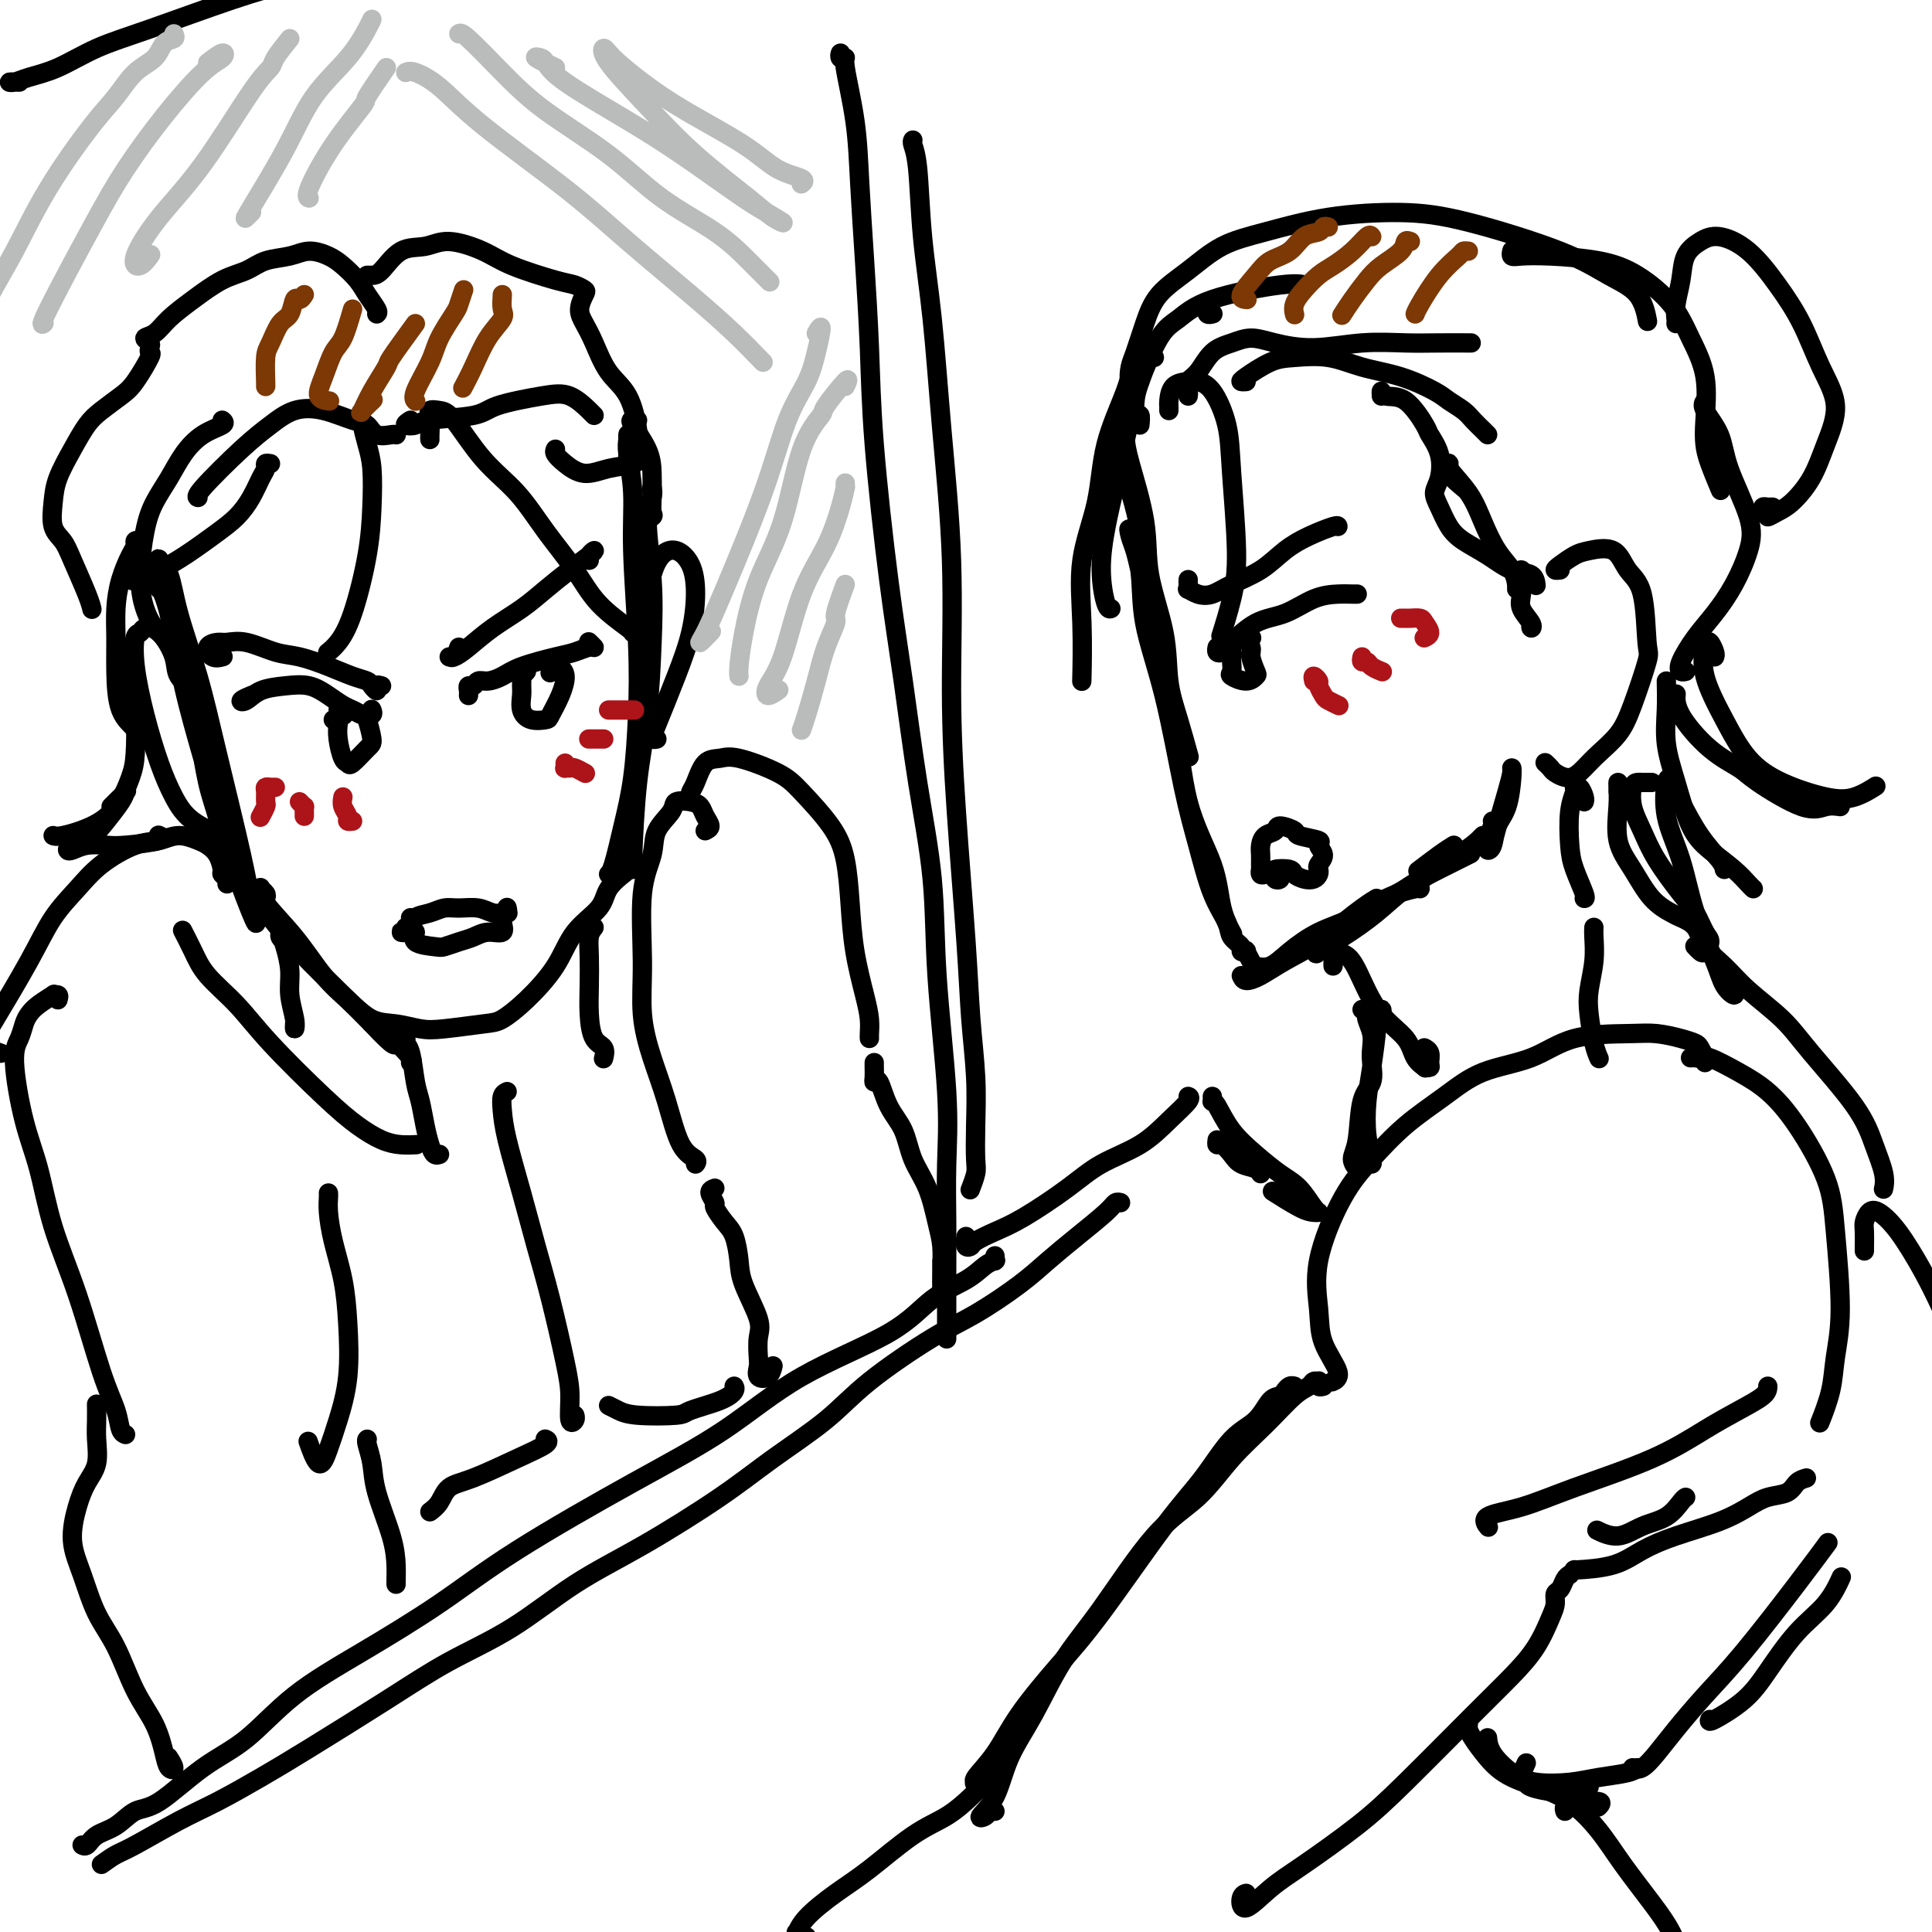 <svg viewBox='0 0 400 400' version='1.1' xmlns='http://www.w3.org/2000/svg' xmlns:xlink='http://www.w3.org/1999/xlink'><g fill='none' stroke='#000000' stroke-width='4' stroke-linecap='round' stroke-linejoin='round'><path d='M233,89c-0.024,0.575 -0.048,1.150 0,2c0.048,0.850 0.169,1.975 1,5c0.831,3.025 2.372,7.951 3,12c0.628,4.049 0.344,7.223 1,11c0.656,3.777 2.253,8.159 3,12c0.747,3.841 0.643,7.143 1,10c0.357,2.857 1.173,5.269 2,8c0.827,2.731 1.665,5.780 2,7c0.335,1.220 0.168,0.610 0,0'/><path d='M233,87c-0.001,-0.414 -0.003,-0.828 0,-1c0.003,-0.172 0.010,-0.103 0,0c-0.010,0.103 -0.037,0.240 0,1c0.037,0.760 0.139,2.143 0,4c-0.139,1.857 -0.518,4.189 0,7c0.518,2.811 1.932,6.100 3,12c1.068,5.900 1.791,14.411 3,21c1.209,6.589 2.906,11.255 4,17c1.094,5.745 1.586,12.569 3,18c1.414,5.431 3.752,9.469 5,13c1.248,3.531 1.407,6.555 2,9c0.593,2.445 1.621,4.312 2,5c0.379,0.688 0.108,0.197 0,0c-0.108,-0.197 -0.054,-0.098 0,0'/><path d='M236,118c-0.325,-1.428 -0.651,-2.857 -1,-4c-0.349,-1.143 -0.723,-2.001 -1,-3c-0.277,-0.999 -0.458,-2.140 0,-1c0.458,1.140 1.554,4.562 2,8c0.446,3.438 0.243,6.894 1,11c0.757,4.106 2.473,8.864 4,15c1.527,6.136 2.866,13.650 4,19c1.134,5.350 2.063,8.536 3,12c0.937,3.464 1.882,7.205 3,10c1.118,2.795 2.409,4.644 3,6c0.591,1.356 0.483,2.218 1,3c0.517,0.782 1.659,1.484 2,2c0.341,0.516 -0.117,0.845 0,1c0.117,0.155 0.810,0.135 1,0c0.190,-0.135 -0.125,-0.384 0,0c0.125,0.384 0.688,1.400 1,2c0.312,0.600 0.374,0.784 1,1c0.626,0.216 1.817,0.465 3,0c1.183,-0.465 2.359,-1.645 4,-3c1.641,-1.355 3.746,-2.885 6,-4c2.254,-1.115 4.656,-1.815 7,-3c2.344,-1.185 4.628,-2.854 7,-4c2.372,-1.146 4.831,-1.770 6,-2c1.169,-0.230 1.048,-0.066 1,0c-0.048,0.066 -0.024,0.033 0,0'/><path d='M257,202c0.194,0.466 0.387,0.933 1,1c0.613,0.067 1.645,-0.264 3,-1c1.355,-0.736 3.034,-1.877 5,-3c1.966,-1.123 4.218,-2.227 7,-4c2.782,-1.773 6.094,-4.216 9,-6c2.906,-1.784 5.406,-2.909 9,-5c3.594,-2.091 8.283,-5.148 11,-7c2.717,-1.852 3.462,-2.499 4,-3c0.538,-0.501 0.868,-0.858 1,-1c0.132,-0.142 0.066,-0.071 0,0'/><path d='M301,175c-0.822,0.511 -1.644,1.022 -3,2c-1.356,0.978 -3.244,2.422 -4,3c-0.756,0.578 -0.378,0.289 0,0'/><path d='M285,186c-0.672,0.396 -1.344,0.792 -3,2c-1.656,1.208 -4.296,3.227 -6,5c-1.704,1.773 -2.471,3.300 -3,4c-0.529,0.700 -0.819,0.571 0,0c0.819,-0.571 2.746,-1.586 5,-3c2.254,-1.414 4.835,-3.226 7,-5c2.165,-1.774 3.914,-3.508 6,-5c2.086,-1.492 4.507,-2.740 7,-4c2.493,-1.260 5.056,-2.532 6,-3c0.944,-0.468 0.270,-0.134 0,0c-0.270,0.134 -0.135,0.067 0,0'/><path d='M308,175c-0.097,0.435 -0.194,0.870 0,1c0.194,0.130 0.679,-0.046 1,-1c0.321,-0.954 0.479,-2.685 1,-4c0.521,-1.315 1.406,-2.214 2,-4c0.594,-1.786 0.899,-4.459 1,-6c0.101,-1.541 0.000,-1.951 0,-2c-0.000,-0.049 0.100,0.263 0,1c-0.100,0.737 -0.401,1.900 -1,4c-0.599,2.100 -1.495,5.137 -2,7c-0.505,1.863 -0.619,2.552 -1,3c-0.381,0.448 -1.030,0.656 -1,0c0.030,-0.656 0.739,-2.177 1,-3c0.261,-0.823 0.075,-0.950 0,-1c-0.075,-0.050 -0.037,-0.025 0,0'/><path d='M323,118c-0.460,0.059 -0.919,0.117 -1,0c-0.081,-0.117 0.218,-0.411 1,-1c0.782,-0.589 2.048,-1.473 3,-2c0.952,-0.527 1.589,-0.698 3,-1c1.411,-0.302 3.596,-0.736 5,0c1.404,0.736 2.027,2.643 3,4c0.973,1.357 2.295,2.165 3,5c0.705,2.835 0.793,7.697 1,10c0.207,2.303 0.534,2.048 0,4c-0.534,1.952 -1.927,6.111 -3,9c-1.073,2.889 -1.825,4.508 -3,6c-1.175,1.492 -2.773,2.856 -4,4c-1.227,1.144 -2.084,2.068 -3,3c-0.916,0.932 -1.892,1.871 -3,2c-1.108,0.129 -2.349,-0.553 -3,-1c-0.651,-0.447 -0.714,-0.659 -1,-1c-0.286,-0.341 -0.796,-0.812 -1,-1c-0.204,-0.188 -0.102,-0.094 0,0'/><path d='M236,86c-0.418,-0.251 -0.836,-0.502 -1,-1c-0.164,-0.498 -0.072,-1.242 0,-2c0.072,-0.758 0.126,-1.531 1,-4c0.874,-2.469 2.567,-6.633 4,-9c1.433,-2.367 2.605,-2.935 4,-4c1.395,-1.065 3.013,-2.626 7,-4c3.987,-1.374 10.343,-2.562 14,-3c3.657,-0.438 4.616,-0.125 5,0c0.384,0.125 0.192,0.063 0,0'/><path d='M246,82c0.043,-0.228 0.086,-0.456 0,-1c-0.086,-0.544 -0.302,-1.404 0,-2c0.302,-0.596 1.124,-0.928 2,-2c0.876,-1.072 1.808,-2.885 3,-4c1.192,-1.115 2.643,-1.532 4,-2c1.357,-0.468 2.619,-0.987 4,-1c1.381,-0.013 2.880,0.480 5,1c2.120,0.520 4.860,1.068 8,1c3.140,-0.068 6.681,-0.750 10,-1c3.319,-0.250 6.415,-0.067 9,0c2.585,0.067 4.657,0.018 7,0c2.343,-0.018 4.955,-0.005 6,0c1.045,0.005 0.522,0.003 0,0'/><path d='M258,79c-0.413,0.029 -0.825,0.059 -1,0c-0.175,-0.059 -0.111,-0.206 1,-1c1.111,-0.794 3.270,-2.236 5,-3c1.730,-0.764 3.030,-0.850 5,-1c1.970,-0.150 4.610,-0.364 7,0c2.390,0.364 4.531,1.305 7,2c2.469,0.695 5.266,1.145 8,2c2.734,0.855 5.404,2.117 7,3c1.596,0.883 2.116,1.389 3,2c0.884,0.611 2.132,1.327 3,2c0.868,0.673 1.356,1.304 2,2c0.644,0.696 1.443,1.457 2,2c0.557,0.543 0.874,0.870 1,1c0.126,0.130 0.063,0.065 0,0'/><path d='M286,82c-0.023,-0.544 -0.047,-1.087 0,-1c0.047,0.087 0.163,0.805 1,1c0.837,0.195 2.393,-0.131 4,1c1.607,1.131 3.263,3.720 4,5c0.737,1.280 0.554,1.251 1,2c0.446,0.749 1.523,2.276 2,4c0.477,1.724 0.356,3.644 0,5c-0.356,1.356 -0.946,2.147 -1,3c-0.054,0.853 0.428,1.766 1,3c0.572,1.234 1.235,2.788 2,4c0.765,1.212 1.630,2.084 3,3c1.370,0.916 3.243,1.878 5,3c1.757,1.122 3.399,2.404 5,3c1.601,0.596 3.162,0.507 4,1c0.838,0.493 0.954,1.570 1,2c0.046,0.430 0.023,0.215 0,0'/><path d='M304,102c-0.076,-0.144 -0.151,-0.287 -1,-1c-0.849,-0.713 -2.471,-1.995 -3,-3c-0.529,-1.005 0.035,-1.732 0,-2c-0.035,-0.268 -0.668,-0.077 0,1c0.668,1.077 2.638,3.041 4,5c1.362,1.959 2.116,3.913 3,6c0.884,2.087 1.897,4.309 3,6c1.103,1.691 2.294,2.853 3,4c0.706,1.147 0.925,2.278 1,3c0.075,0.722 0.006,1.034 0,1c-0.006,-0.034 0.051,-0.414 0,-1c-0.051,-0.586 -0.209,-1.377 0,-2c0.209,-0.623 0.786,-1.076 1,-1c0.214,0.076 0.065,0.682 0,1c-0.065,0.318 -0.046,0.349 0,1c0.046,0.651 0.117,1.922 0,3c-0.117,1.078 -0.424,1.963 0,3c0.424,1.037 1.577,2.226 2,3c0.423,0.774 0.114,1.131 0,1c-0.114,-0.131 -0.033,-0.752 0,-1c0.033,-0.248 0.016,-0.124 0,0'/><path d='M242,85c0.009,-0.393 0.018,-0.785 0,-1c-0.018,-0.215 -0.063,-0.252 0,-1c0.063,-0.748 0.234,-2.209 1,-3c0.766,-0.791 2.127,-0.914 3,-1c0.873,-0.086 1.257,-0.136 2,0c0.743,0.136 1.843,0.459 3,2c1.157,1.541 2.369,4.302 3,7c0.631,2.698 0.680,5.333 1,10c0.320,4.667 0.910,11.364 1,16c0.090,4.636 -0.322,7.210 -1,10c-0.678,2.790 -1.622,5.797 -2,7c-0.378,1.203 -0.189,0.601 0,0'/><path d='M239,74c-0.362,-0.000 -0.724,-0.000 -1,0c-0.276,0.000 -0.467,0.000 -1,0c-0.533,-0.000 -1.408,-0.001 -2,1c-0.592,1.001 -0.901,3.003 -2,6c-1.099,2.997 -2.988,6.990 -4,11c-1.012,4.010 -1.147,8.036 -2,12c-0.853,3.964 -2.425,7.867 -3,12c-0.575,4.133 -0.155,8.497 0,13c0.155,4.503 0.044,9.144 0,11c-0.044,1.856 -0.022,0.928 0,0'/><path d='M236,88c0.088,-0.832 0.175,-1.664 0,-2c-0.175,-0.336 -0.614,-0.176 -1,0c-0.386,0.176 -0.721,0.368 -1,1c-0.279,0.632 -0.503,1.704 -1,4c-0.497,2.296 -1.268,5.817 -2,9c-0.732,3.183 -1.425,6.030 -2,9c-0.575,2.970 -1.030,6.064 -1,9c0.030,2.936 0.547,5.713 1,7c0.453,1.287 0.844,1.082 1,1c0.156,-0.082 0.078,-0.041 0,0'/><path d='M246,120c-0.011,0.302 -0.023,0.604 0,1c0.023,0.396 0.079,0.885 0,1c-0.079,0.115 -0.294,-0.145 0,0c0.294,0.145 1.095,0.695 2,1c0.905,0.305 1.913,0.363 3,0c1.087,-0.363 2.253,-1.149 4,-2c1.747,-0.851 4.076,-1.769 6,-3c1.924,-1.231 3.444,-2.775 5,-4c1.556,-1.225 3.149,-2.133 5,-3c1.851,-0.867 3.960,-1.695 5,-2c1.040,-0.305 1.011,-0.087 1,0c-0.011,0.087 -0.006,0.044 0,0'/><path d='M252,134c-0.083,0.392 -0.166,0.785 0,1c0.166,0.215 0.580,0.253 1,0c0.420,-0.253 0.845,-0.796 1,-1c0.155,-0.204 0.040,-0.069 1,-1c0.960,-0.931 2.996,-2.929 5,-4c2.004,-1.071 3.977,-1.215 6,-2c2.023,-0.785 4.097,-2.210 6,-3c1.903,-0.790 3.634,-0.944 5,-1c1.366,-0.056 2.368,-0.015 3,0c0.632,0.015 0.895,0.004 1,0c0.105,-0.004 0.053,-0.002 0,0'/><path d='M255,135c0.000,-0.510 0.001,-1.019 0,-1c-0.001,0.019 -0.003,0.568 0,1c0.003,0.432 0.010,0.747 0,1c-0.010,0.253 -0.038,0.442 0,1c0.038,0.558 0.141,1.483 0,2c-0.141,0.517 -0.525,0.626 0,1c0.525,0.374 1.960,1.013 3,1c1.040,-0.013 1.685,-0.676 2,-1c0.315,-0.324 0.298,-0.307 0,-1c-0.298,-0.693 -0.878,-2.094 -1,-3c-0.122,-0.906 0.215,-1.315 0,-2c-0.215,-0.685 -0.981,-1.646 -1,-2c-0.019,-0.354 0.709,-0.101 1,0c0.291,0.101 0.146,0.051 0,0'/><path d='M262,181c-0.423,0.118 -0.845,0.236 -1,0c-0.155,-0.236 -0.042,-0.825 0,-1c0.042,-0.175 0.013,0.066 0,0c-0.013,-0.066 -0.010,-0.437 0,-1c0.010,-0.563 0.028,-1.318 0,-2c-0.028,-0.682 -0.101,-1.290 0,-2c0.101,-0.710 0.377,-1.522 1,-2c0.623,-0.478 1.594,-0.622 2,-1c0.406,-0.378 0.247,-0.989 1,-1c0.753,-0.011 2.417,0.577 3,1c0.583,0.423 0.086,0.680 1,1c0.914,0.320 3.240,0.702 4,1c0.760,0.298 -0.044,0.514 0,1c0.044,0.486 0.938,1.244 1,2c0.062,0.756 -0.707,1.510 -1,2c-0.293,0.490 -0.110,0.717 0,1c0.110,0.283 0.148,0.622 0,1c-0.148,0.378 -0.482,0.794 -1,1c-0.518,0.206 -1.221,0.202 -2,0c-0.779,-0.202 -1.635,-0.600 -2,-1c-0.365,-0.400 -0.238,-0.800 -1,-1c-0.762,-0.200 -2.415,-0.201 -3,0c-0.585,0.201 -0.104,0.604 0,1c0.104,0.396 -0.168,0.787 0,1c0.168,0.213 0.776,0.250 1,0c0.224,-0.250 0.064,-0.786 0,-1c-0.064,-0.214 -0.032,-0.107 0,0'/><path d='M276,200c-0.019,-0.197 -0.039,-0.394 0,-1c0.039,-0.606 0.136,-1.622 0,-2c-0.136,-0.378 -0.506,-0.118 0,0c0.506,0.118 1.889,0.093 3,1c1.111,0.907 1.952,2.744 3,5c1.048,2.256 2.304,4.930 4,7c1.696,2.070 3.831,3.536 5,5c1.169,1.464 1.371,2.926 2,4c0.629,1.074 1.686,1.759 2,2c0.314,0.241 -0.116,0.036 0,0c0.116,-0.036 0.777,0.095 1,0c0.223,-0.095 0.008,-0.417 0,-1c-0.008,-0.583 0.190,-1.426 0,-2c-0.190,-0.574 -0.769,-0.878 -1,-1c-0.231,-0.122 -0.116,-0.061 0,0'/><path d='M342,162c-0.332,-0.002 -0.665,-0.003 -1,0c-0.335,0.003 -0.673,0.012 -1,0c-0.327,-0.012 -0.645,-0.043 -1,0c-0.355,0.043 -0.748,0.161 -1,1c-0.252,0.839 -0.363,2.401 0,4c0.363,1.599 1.200,3.237 2,5c0.800,1.763 1.564,3.651 3,6c1.436,2.349 3.545,5.158 5,7c1.455,1.842 2.258,2.715 3,4c0.742,1.285 1.425,2.982 2,4c0.575,1.018 1.044,1.359 1,2c-0.044,0.641 -0.599,1.584 -1,2c-0.401,0.416 -0.646,0.304 -1,0c-0.354,-0.304 -0.815,-0.801 -1,-1c-0.185,-0.199 -0.092,-0.099 0,0'/><path d='M251,65c0.113,-0.030 0.226,-0.060 0,0c-0.226,0.060 -0.792,0.208 -1,0c-0.208,-0.208 -0.060,-0.774 0,-1c0.060,-0.226 0.030,-0.113 0,0'/><path d='M236,79c-0.827,0.287 -1.655,0.573 -2,0c-0.345,-0.573 -0.209,-2.007 0,-3c0.209,-0.993 0.489,-1.547 1,-3c0.511,-1.453 1.254,-3.806 2,-6c0.746,-2.194 1.497,-4.230 3,-6c1.503,-1.770 3.759,-3.274 6,-5c2.241,-1.726 4.467,-3.675 7,-5c2.533,-1.325 5.371,-2.025 9,-3c3.629,-0.975 8.047,-2.224 13,-3c4.953,-0.776 10.440,-1.077 15,-1c4.560,0.077 8.192,0.533 14,2c5.808,1.467 13.791,3.946 19,6c5.209,2.054 7.644,3.685 10,5c2.356,1.315 4.634,2.316 6,4c1.366,1.684 1.819,4.053 2,5c0.181,0.947 0.091,0.474 0,0'/><path d='M313,52c0.030,-0.112 0.060,-0.224 0,0c-0.060,0.224 -0.210,0.785 0,1c0.210,0.215 0.780,0.085 2,0c1.220,-0.085 3.092,-0.125 6,0c2.908,0.125 6.853,0.416 10,1c3.147,0.584 5.495,1.461 8,3c2.505,1.539 5.168,3.742 7,6c1.832,2.258 2.832,4.573 4,7c1.168,2.427 2.502,4.966 3,8c0.498,3.034 0.158,6.561 0,9c-0.158,2.439 -0.135,3.788 0,5c0.135,1.212 0.383,2.288 1,4c0.617,1.712 1.605,4.061 2,5c0.395,0.939 0.198,0.470 0,0'/><path d='M353,83c-0.310,0.422 -0.621,0.844 0,2c0.621,1.156 2.172,3.045 3,5c0.828,1.955 0.932,3.975 2,7c1.068,3.025 3.101,7.056 4,10c0.899,2.944 0.664,4.802 0,7c-0.664,2.198 -1.759,4.736 -3,7c-1.241,2.264 -2.630,4.253 -4,6c-1.370,1.747 -2.721,3.253 -4,5c-1.279,1.747 -2.487,3.736 -3,5c-0.513,1.264 -0.330,1.802 0,2c0.330,0.198 0.809,0.057 1,0c0.191,-0.057 0.096,-0.028 0,0'/><path d='M355,136c0.089,-0.199 0.179,-0.398 0,-1c-0.179,-0.602 -0.626,-1.607 -1,-2c-0.374,-0.393 -0.674,-0.174 -1,1c-0.326,1.174 -0.679,3.302 0,6c0.679,2.698 2.389,5.965 4,9c1.611,3.035 3.122,5.839 5,8c1.878,2.161 4.122,3.678 7,5c2.878,1.322 6.390,2.447 9,3c2.610,0.553 4.318,0.533 6,0c1.682,-0.533 3.338,-1.581 4,-2c0.662,-0.419 0.331,-0.210 0,0'/><path d='M381,167c-0.952,-0.133 -1.904,-0.265 -3,0c-1.096,0.265 -2.336,0.928 -5,0c-2.664,-0.928 -6.752,-3.447 -9,-5c-2.248,-1.553 -2.655,-2.140 -4,-3c-1.345,-0.860 -3.629,-1.993 -6,-4c-2.371,-2.007 -4.831,-4.886 -6,-7c-1.169,-2.114 -1.048,-3.461 -1,-4c0.048,-0.539 0.024,-0.269 0,0'/><path d='M345,141c0.043,1.922 0.085,3.843 0,6c-0.085,2.157 -0.298,4.548 0,7c0.298,2.452 1.106,4.965 2,8c0.894,3.035 1.875,6.593 3,9c1.125,2.407 2.392,3.664 4,5c1.608,1.336 3.555,2.750 5,4c1.445,1.250 2.389,2.337 3,3c0.611,0.663 0.889,0.904 1,1c0.111,0.096 0.056,0.048 0,0'/><path d='M357,180c-0.077,-0.462 -0.153,-0.924 -1,-2c-0.847,-1.076 -2.464,-2.766 -4,-5c-1.536,-2.234 -2.991,-5.012 -4,-7c-1.009,-1.988 -1.573,-3.187 -2,-4c-0.427,-0.813 -0.717,-1.239 -1,0c-0.283,1.239 -0.557,4.145 0,7c0.557,2.855 1.947,5.659 3,9c1.053,3.341 1.771,7.217 3,11c1.229,3.783 2.970,7.472 4,10c1.030,2.528 1.348,3.894 2,5c0.652,1.106 1.637,1.952 2,2c0.363,0.048 0.104,-0.700 0,-1c-0.104,-0.300 -0.052,-0.150 0,0'/><path d='M347,67c-0.007,-0.482 -0.015,-0.965 0,-1c0.015,-0.035 0.051,0.377 0,0c-0.051,-0.377 -0.189,-1.542 0,-3c0.189,-1.458 0.706,-3.208 1,-5c0.294,-1.792 0.367,-3.627 1,-5c0.633,-1.373 1.828,-2.286 3,-3c1.172,-0.714 2.322,-1.229 4,-1c1.678,0.229 3.884,1.202 6,3c2.116,1.798 4.141,4.422 6,7c1.859,2.578 3.552,5.112 5,8c1.448,2.888 2.652,6.132 4,9c1.348,2.868 2.839,5.359 3,8c0.161,2.641 -1.008,5.430 -2,8c-0.992,2.570 -1.805,4.920 -3,7c-1.195,2.080 -2.770,3.888 -4,5c-1.230,1.112 -2.115,1.527 -3,2c-0.885,0.473 -1.769,1.002 -2,1c-0.231,-0.002 0.190,-0.537 0,-1c-0.190,-0.463 -0.993,-0.856 -1,-1c-0.007,-0.144 0.782,-0.039 1,0c0.218,0.039 -0.134,0.010 0,0c0.134,-0.010 0.752,-0.003 1,0c0.248,0.003 0.124,0.001 0,0'/></g>
<g fill='none' stroke='#AD1419' stroke-width='4' stroke-linecap='round' stroke-linejoin='round'><path d='M272,141c-0.120,-0.520 -0.241,-1.040 0,-1c0.241,0.040 0.842,0.641 1,1c0.158,0.359 -0.129,0.475 0,1c0.129,0.525 0.674,1.460 1,2c0.326,0.540 0.434,0.684 1,1c0.566,0.316 1.590,0.805 2,1c0.410,0.195 0.205,0.098 0,0'/><path d='M282,136c-0.099,0.445 -0.198,0.890 0,1c0.198,0.110 0.694,-0.114 1,0c0.306,0.114 0.422,0.567 1,1c0.578,0.433 1.617,0.847 2,1c0.383,0.153 0.109,0.044 0,0c-0.109,-0.044 -0.055,-0.022 0,0'/><path d='M290,128c0.438,0.001 0.876,0.002 1,0c0.124,-0.002 -0.067,-0.008 0,0c0.067,0.008 0.393,0.030 1,0c0.607,-0.030 1.497,-0.113 2,0c0.503,0.113 0.619,0.422 1,1c0.381,0.578 1.026,1.425 1,2c-0.026,0.575 -0.722,0.879 -1,1c-0.278,0.121 -0.139,0.061 0,0'/></g>
<g fill='none' stroke='#000000' stroke-width='4' stroke-linecap='round' stroke-linejoin='round'><path d='M328,166c0.081,-0.199 0.162,-0.398 0,-1c-0.162,-0.602 -0.566,-1.607 -1,-2c-0.434,-0.393 -0.899,-0.176 -1,0c-0.101,0.176 0.163,0.310 0,1c-0.163,0.690 -0.751,1.936 -1,4c-0.249,2.064 -0.158,4.945 0,7c0.158,2.055 0.383,3.283 1,5c0.617,1.717 1.628,3.924 2,5c0.372,1.076 0.106,1.022 0,1c-0.106,-0.022 -0.053,-0.011 0,0'/><path d='M330,192c-0.029,0.432 -0.057,0.864 0,2c0.057,1.136 0.201,2.977 0,5c-0.201,2.023 -0.747,4.227 -1,6c-0.253,1.773 -0.211,3.116 0,5c0.211,1.884 0.593,4.309 1,6c0.407,1.691 0.840,2.648 1,3c0.160,0.352 0.046,0.101 0,0c-0.046,-0.101 -0.023,-0.050 0,0'/><path d='M353,220c0.098,-0.221 0.197,-0.441 0,-1c-0.197,-0.559 -0.689,-1.456 -1,-2c-0.311,-0.544 -0.440,-0.734 -1,-1c-0.560,-0.266 -1.551,-0.608 -3,-1c-1.449,-0.392 -3.354,-0.833 -5,-1c-1.646,-0.167 -3.031,-0.059 -6,0c-2.969,0.059 -7.520,0.067 -11,1c-3.480,0.933 -5.889,2.789 -9,4c-3.111,1.211 -6.924,1.776 -10,3c-3.076,1.224 -5.414,3.107 -8,5c-2.586,1.893 -5.421,3.796 -8,6c-2.579,2.204 -4.901,4.709 -7,7c-2.099,2.291 -3.976,4.368 -6,8c-2.024,3.632 -4.196,8.819 -5,13c-0.804,4.181 -0.240,7.355 0,10c0.240,2.645 0.157,4.760 1,7c0.843,2.240 2.612,4.603 3,6c0.388,1.397 -0.603,1.828 -1,2c-0.397,0.172 -0.198,0.086 0,0'/><path d='M274,287c-0.416,0.115 -0.831,0.230 -1,0c-0.169,-0.230 -0.090,-0.805 0,-1c0.090,-0.195 0.193,-0.010 0,0c-0.193,0.010 -0.682,-0.153 -1,0c-0.318,0.153 -0.465,0.623 -1,1c-0.535,0.377 -1.456,0.661 -3,2c-1.544,1.339 -3.709,3.734 -6,6c-2.291,2.266 -4.709,4.404 -7,7c-2.291,2.596 -4.457,5.651 -7,8c-2.543,2.349 -5.465,3.994 -9,8c-3.535,4.006 -7.684,10.374 -11,15c-3.316,4.626 -5.801,7.510 -8,11c-2.199,3.490 -4.113,7.588 -6,11c-1.887,3.412 -3.746,6.140 -5,9c-1.254,2.860 -1.901,5.852 -3,8c-1.099,2.148 -2.648,3.451 -3,4c-0.352,0.549 0.493,0.343 1,0c0.507,-0.343 0.675,-0.823 1,-1c0.325,-0.177 0.807,-0.051 1,0c0.193,0.051 0.096,0.025 0,0'/><path d='M366,287c-0.009,0.589 -0.018,1.178 -1,2c-0.982,0.822 -2.938,1.876 -5,3c-2.062,1.124 -4.232,2.317 -7,4c-2.768,1.683 -6.136,3.856 -11,6c-4.864,2.144 -11.226,4.260 -16,6c-4.774,1.740 -7.960,3.106 -11,4c-3.040,0.894 -5.934,1.318 -7,2c-1.066,0.682 -0.305,1.624 0,2c0.305,0.376 0.152,0.188 0,0'/><path d='M349,310c-0.203,0.125 -0.405,0.250 -1,1c-0.595,0.750 -1.582,2.124 -3,3c-1.418,0.876 -3.267,1.256 -5,2c-1.733,0.744 -3.351,1.854 -5,2c-1.649,0.146 -3.328,-0.673 -4,-1c-0.672,-0.327 -0.336,-0.164 0,0'/><path d='M350,219c0.332,-0.018 0.663,-0.037 1,0c0.337,0.037 0.678,0.128 1,0c0.322,-0.128 0.625,-0.477 2,0c1.375,0.477 3.821,1.780 6,3c2.179,1.220 4.091,2.357 6,4c1.909,1.643 3.815,3.792 6,7c2.185,3.208 4.650,7.475 6,11c1.350,3.525 1.584,6.308 2,11c0.416,4.692 1.015,11.293 1,16c-0.015,4.707 -0.643,7.519 -1,10c-0.357,2.481 -0.442,4.629 -1,7c-0.558,2.371 -1.588,4.963 -2,6c-0.412,1.037 -0.206,0.518 0,0'/><path d='M374,306c-0.716,0.215 -1.433,0.431 -2,1c-0.567,0.569 -0.985,1.492 -2,2c-1.015,0.508 -2.626,0.600 -4,1c-1.374,0.400 -2.510,1.109 -4,2c-1.490,0.891 -3.335,1.966 -6,3c-2.665,1.034 -6.150,2.028 -9,3c-2.850,0.972 -5.065,1.921 -7,3c-1.935,1.079 -3.591,2.289 -6,3c-2.409,0.711 -5.572,0.922 -7,1c-1.428,0.078 -1.122,0.022 -1,0c0.122,-0.022 0.061,-0.011 0,0'/><path d='M325,326c-0.341,0.214 -0.682,0.428 -1,1c-0.318,0.572 -0.615,1.502 -1,2c-0.385,0.498 -0.860,0.564 -1,1c-0.140,0.436 0.053,1.241 0,2c-0.053,0.759 -0.353,1.471 -1,3c-0.647,1.529 -1.640,3.875 -3,6c-1.360,2.125 -3.086,4.028 -5,6c-1.914,1.972 -4.015,4.013 -8,8c-3.985,3.987 -9.852,9.918 -14,14c-4.148,4.082 -6.577,6.313 -10,9c-3.423,2.687 -7.842,5.830 -11,8c-3.158,2.170 -5.056,3.366 -7,5c-1.944,1.634 -3.933,3.706 -5,4c-1.067,0.294 -1.210,-1.190 -1,-2c0.210,-0.810 0.774,-0.946 1,-1c0.226,-0.054 0.113,-0.027 0,0'/><path d='M268,287c-0.328,-0.084 -0.656,-0.167 -1,0c-0.344,0.167 -0.705,0.586 -1,1c-0.295,0.414 -0.524,0.825 -1,1c-0.476,0.175 -1.201,0.114 -2,1c-0.799,0.886 -1.674,2.720 -3,4c-1.326,1.280 -3.103,2.007 -5,4c-1.897,1.993 -3.914,5.251 -6,8c-2.086,2.749 -4.240,4.989 -8,10c-3.760,5.011 -9.124,12.793 -13,18c-3.876,5.207 -6.263,7.840 -9,11c-2.737,3.160 -5.822,6.848 -8,10c-2.178,3.152 -3.448,5.767 -5,8c-1.552,2.233 -3.384,4.084 -4,5c-0.616,0.916 -0.014,0.897 0,1c0.014,0.103 -0.560,0.329 0,0c0.560,-0.329 2.253,-1.212 3,-2c0.747,-0.788 0.547,-1.481 1,-2c0.453,-0.519 1.558,-0.862 2,-1c0.442,-0.138 0.221,-0.069 0,0'/><path d='M206,366c0.099,0.323 0.199,0.645 0,1c-0.199,0.355 -0.695,0.741 -1,1c-0.305,0.259 -0.418,0.389 -1,1c-0.582,0.611 -1.633,1.701 -3,3c-1.367,1.299 -3.048,2.805 -5,4c-1.952,1.195 -4.173,2.079 -7,4c-2.827,1.921 -6.261,4.878 -9,7c-2.739,2.122 -4.784,3.410 -7,5c-2.216,1.590 -4.604,3.484 -6,5c-1.396,1.516 -1.799,2.655 -2,3c-0.201,0.345 -0.198,-0.103 0,0c0.198,0.103 0.592,0.759 1,1c0.408,0.241 0.831,0.069 1,0c0.169,-0.069 0.085,-0.034 0,0'/><path d='M335,164c-0.001,-0.299 -0.003,-0.598 0,-1c0.003,-0.402 0.009,-0.907 0,-1c-0.009,-0.093 -0.033,0.226 0,1c0.033,0.774 0.124,2.004 0,4c-0.124,1.996 -0.463,4.758 0,7c0.463,2.242 1.728,3.964 3,6c1.272,2.036 2.552,4.386 4,6c1.448,1.614 3.065,2.493 4,3c0.935,0.507 1.188,0.644 2,1c0.812,0.356 2.184,0.933 3,2c0.816,1.067 1.077,2.625 2,4c0.923,1.375 2.509,2.567 4,4c1.491,1.433 2.888,3.105 5,5c2.112,1.895 4.937,4.012 7,6c2.063,1.988 3.362,3.846 6,7c2.638,3.154 6.616,7.602 9,11c2.384,3.398 3.175,5.746 4,8c0.825,2.254 1.684,4.415 2,6c0.316,1.585 0.090,2.596 0,3c-0.090,0.404 -0.045,0.202 0,0'/><path d='M282,209c0.453,0.381 0.905,0.761 1,1c0.095,0.239 -0.169,0.336 0,1c0.169,0.664 0.770,1.895 1,3c0.230,1.105 0.087,2.084 0,3c-0.087,0.916 -0.119,1.768 0,3c0.119,1.232 0.389,2.845 0,4c-0.389,1.155 -1.439,1.851 -2,4c-0.561,2.149 -0.635,5.751 -1,8c-0.365,2.249 -1.021,3.144 -1,4c0.021,0.856 0.720,1.673 1,2c0.280,0.327 0.140,0.163 0,0'/><path d='M286,211c0.119,-1.064 0.239,-2.128 0,-2c-0.239,0.128 -0.835,1.450 -1,2c-0.165,0.550 0.103,0.330 0,2c-0.103,1.670 -0.578,5.232 -1,8c-0.422,2.768 -0.793,4.742 -1,7c-0.207,2.258 -0.251,4.801 0,7c0.251,2.199 0.798,4.054 1,5c0.202,0.946 0.058,0.985 0,1c-0.058,0.015 -0.029,0.008 0,0'/><path d='M304,357c-0.048,0.290 -0.095,0.581 0,1c0.095,0.419 0.333,0.968 1,2c0.667,1.032 1.763,2.549 3,4c1.237,1.451 2.615,2.837 5,4c2.385,1.163 5.777,2.102 8,3c2.223,0.898 3.276,1.756 5,2c1.724,0.244 4.118,-0.127 5,0c0.882,0.127 0.252,0.750 0,1c-0.252,0.250 -0.126,0.125 0,0'/><path d='M316,365c-0.544,1.175 -1.088,2.349 -1,3c0.088,0.651 0.808,0.777 1,1c0.192,0.223 -0.145,0.543 1,1c1.145,0.457 3.771,1.050 6,1c2.229,-0.050 4.062,-0.744 5,-1c0.938,-0.256 0.982,-0.073 1,0c0.018,0.073 0.009,0.037 0,0'/><path d='M338,366c0.590,0.232 1.180,0.465 2,0c0.820,-0.465 1.869,-1.626 3,-3c1.131,-1.374 2.342,-2.961 4,-5c1.658,-2.039 3.762,-4.530 6,-7c2.238,-2.470 4.610,-4.920 8,-9c3.390,-4.080 7.797,-9.791 11,-14c3.203,-4.209 5.201,-6.917 6,-8c0.799,-1.083 0.400,-0.542 0,0'/><path d='M354,356c-0.143,0.326 -0.285,0.652 1,0c1.285,-0.652 3.998,-2.280 6,-4c2.002,-1.720 3.293,-3.530 5,-6c1.707,-2.470 3.829,-5.600 6,-8c2.171,-2.400 4.392,-4.069 6,-6c1.608,-1.931 2.602,-4.123 3,-5c0.398,-0.877 0.199,-0.438 0,0'/><path d='M324,375c-0.104,-0.313 -0.209,-0.627 0,-1c0.209,-0.373 0.731,-0.807 2,0c1.269,0.807 3.285,2.855 5,5c1.715,2.145 3.129,4.386 5,7c1.871,2.614 4.200,5.601 6,8c1.800,2.399 3.070,4.210 4,6c0.930,1.790 1.520,3.559 2,5c0.480,1.441 0.852,2.555 1,3c0.148,0.445 0.074,0.223 0,0'/><path d='M386,259c-0.005,-0.129 -0.011,-0.257 0,-1c0.011,-0.743 0.038,-2.099 0,-3c-0.038,-0.901 -0.142,-1.345 0,-2c0.142,-0.655 0.529,-1.520 1,-2c0.471,-0.480 1.025,-0.576 2,0c0.975,0.576 2.370,1.823 4,4c1.630,2.177 3.497,5.282 5,8c1.503,2.718 2.644,5.048 4,8c1.356,2.952 2.927,6.524 4,9c1.073,2.476 1.647,3.854 2,5c0.353,1.146 0.486,2.060 0,3c-0.486,0.940 -1.593,1.907 -2,2c-0.407,0.093 -0.116,-0.688 0,-1c0.116,-0.312 0.058,-0.156 0,0'/><path d='M308,360c0.005,0.063 0.011,0.125 0,0c-0.011,-0.125 -0.037,-0.439 0,0c0.037,0.439 0.139,1.631 1,3c0.861,1.369 2.482,2.914 4,4c1.518,1.086 2.932,1.713 5,2c2.068,0.287 4.789,0.234 7,0c2.211,-0.234 3.912,-0.650 6,-1c2.088,-0.350 4.562,-0.633 6,-1c1.438,-0.367 1.839,-0.819 2,-1c0.161,-0.181 0.080,-0.090 0,0'/><path d='M4,17c-0.903,-0.021 -1.806,-0.043 -2,0c-0.194,0.043 0.322,0.149 1,0c0.678,-0.149 1.520,-0.553 3,-1c1.480,-0.447 3.600,-0.938 6,-2c2.400,-1.062 5.079,-2.695 8,-4c2.921,-1.305 6.082,-2.281 11,-4c4.918,-1.719 11.591,-4.179 17,-6c5.409,-1.821 9.553,-3.002 14,-4c4.447,-0.998 9.197,-1.811 15,-3c5.803,-1.189 12.659,-2.753 18,-4c5.341,-1.247 9.168,-2.176 13,-3c3.832,-0.824 7.668,-1.541 11,-2c3.332,-0.459 6.161,-0.659 9,-1c2.839,-0.341 5.687,-0.823 7,-1c1.313,-0.177 1.089,-0.051 1,0c-0.089,0.051 -0.045,0.025 0,0'/><path d='M174,12c0.034,-0.534 0.068,-1.068 0,-1c-0.068,0.068 -0.240,0.737 0,1c0.240,0.263 0.890,0.119 1,0c0.110,-0.119 -0.321,-0.213 0,2c0.321,2.213 1.394,6.735 2,11c0.606,4.265 0.746,8.274 1,13c0.254,4.726 0.623,10.168 1,16c0.377,5.832 0.761,12.056 1,18c0.239,5.944 0.334,11.610 1,20c0.666,8.390 1.903,19.503 3,28c1.097,8.497 2.053,14.378 3,21c0.947,6.622 1.886,13.984 3,21c1.114,7.016 2.404,13.686 3,20c0.596,6.314 0.500,12.273 1,20c0.500,7.727 1.598,17.221 2,24c0.402,6.779 0.108,10.843 0,15c-0.108,4.157 -0.029,8.407 0,12c0.029,3.593 0.008,6.530 0,10c-0.008,3.470 -0.002,7.473 0,10c0.002,2.527 0.001,3.579 0,4c-0.001,0.421 -0.000,0.210 0,0'/><path d='M189,29c-0.096,0.181 -0.192,0.362 0,1c0.192,0.638 0.672,1.734 1,5c0.328,3.266 0.504,8.701 1,14c0.496,5.299 1.312,10.463 2,17c0.688,6.537 1.249,14.448 2,23c0.751,8.552 1.693,17.745 2,27c0.307,9.255 -0.019,18.572 0,27c0.019,8.428 0.383,15.967 1,25c0.617,9.033 1.485,19.561 2,27c0.515,7.439 0.675,11.787 1,16c0.325,4.213 0.815,8.289 1,12c0.185,3.711 0.063,7.058 0,10c-0.063,2.942 -0.069,5.479 0,7c0.069,1.521 0.211,2.025 0,3c-0.211,0.975 -0.775,2.421 -1,3c-0.225,0.579 -0.113,0.289 0,0'/><path d='M206,260c0.011,0.420 0.022,0.839 0,1c-0.022,0.161 -0.076,0.063 0,0c0.076,-0.063 0.282,-0.092 0,0c-0.282,0.092 -1.052,0.305 -2,1c-0.948,0.695 -2.076,1.873 -4,3c-1.924,1.127 -4.646,2.205 -7,4c-2.354,1.795 -4.340,4.307 -9,7c-4.660,2.693 -11.995,5.567 -18,9c-6.005,3.433 -10.679,7.427 -16,11c-5.321,3.573 -11.287,6.727 -19,11c-7.713,4.273 -17.172,9.664 -24,14c-6.828,4.336 -11.025,7.615 -16,11c-4.975,3.385 -10.728,6.876 -16,10c-5.272,3.124 -10.062,5.882 -14,9c-3.938,3.118 -7.025,6.597 -10,9c-2.975,2.403 -5.840,3.732 -9,6c-3.160,2.268 -6.615,5.477 -9,7c-2.385,1.523 -3.701,1.361 -5,2c-1.299,0.639 -2.583,2.080 -4,3c-1.417,0.920 -2.967,1.319 -4,2c-1.033,0.681 -1.547,1.645 -2,2c-0.453,0.355 -0.844,0.101 -1,0c-0.156,-0.101 -0.078,-0.051 0,0'/><path d='M21,386c1.039,-0.747 2.078,-1.493 3,-2c0.922,-0.507 1.728,-0.773 4,-2c2.272,-1.227 6.010,-3.414 9,-5c2.990,-1.586 5.231,-2.572 8,-4c2.769,-1.428 6.065,-3.298 9,-5c2.935,-1.702 5.507,-3.237 10,-6c4.493,-2.763 10.906,-6.755 16,-10c5.094,-3.245 8.870,-5.745 13,-8c4.130,-2.255 8.616,-4.267 13,-7c4.384,-2.733 8.667,-6.189 13,-9c4.333,-2.811 8.717,-4.978 14,-8c5.283,-3.022 11.464,-6.899 16,-10c4.536,-3.101 7.426,-5.426 11,-8c3.574,-2.574 7.830,-5.398 11,-8c3.170,-2.602 5.252,-4.982 9,-8c3.748,-3.018 9.161,-6.676 13,-9c3.839,-2.324 6.103,-3.315 9,-5c2.897,-1.685 6.425,-4.063 9,-6c2.575,-1.937 4.196,-3.433 6,-5c1.804,-1.567 3.790,-3.204 6,-5c2.210,-1.796 4.644,-3.749 6,-5c1.356,-1.251 1.634,-1.798 2,-2c0.366,-0.202 0.819,-0.058 1,0c0.181,0.058 0.091,0.029 0,0'/><path d='M200,256c-0.107,0.828 -0.214,1.655 0,2c0.214,0.345 0.748,0.207 1,0c0.252,-0.207 0.223,-0.484 1,-1c0.777,-0.516 2.359,-1.270 4,-2c1.641,-0.730 3.340,-1.436 6,-3c2.660,-1.564 6.279,-3.984 9,-6c2.721,-2.016 4.543,-3.626 7,-5c2.457,-1.374 5.548,-2.512 8,-4c2.452,-1.488 4.266,-3.327 6,-5c1.734,-1.673 3.390,-3.181 4,-4c0.610,-0.819 0.174,-0.948 0,-1c-0.174,-0.052 -0.087,-0.026 0,0'/><path d='M251,227c0.014,0.421 0.029,0.842 0,1c-0.029,0.158 -0.101,0.052 0,0c0.101,-0.052 0.375,-0.049 1,1c0.625,1.049 1.599,3.143 3,5c1.401,1.857 3.227,3.478 5,5c1.773,1.522 3.492,2.944 5,4c1.508,1.056 2.804,1.746 4,3c1.196,1.254 2.292,3.071 3,4c0.708,0.929 1.030,0.970 1,1c-0.030,0.030 -0.410,0.049 -1,0c-0.590,-0.049 -1.390,-0.167 -3,-1c-1.610,-0.833 -4.032,-2.381 -5,-3c-0.968,-0.619 -0.484,-0.310 0,0'/><path d='M252,236c-0.063,0.469 -0.126,0.937 0,1c0.126,0.063 0.440,-0.281 1,0c0.560,0.281 1.366,1.186 2,2c0.634,0.814 1.098,1.538 2,2c0.902,0.462 2.243,0.663 3,1c0.757,0.337 0.931,0.811 1,1c0.069,0.189 0.035,0.095 0,0'/><path d='M130,95c-0.001,-0.798 -0.001,-1.596 0,-2c0.001,-0.404 0.004,-0.415 0,-1c-0.004,-0.585 -0.016,-1.743 0,-2c0.016,-0.257 0.061,0.386 0,1c-0.061,0.614 -0.226,1.200 0,3c0.226,1.800 0.843,4.813 1,8c0.157,3.187 -0.146,6.547 0,12c0.146,5.453 0.740,12.998 1,19c0.260,6.002 0.185,10.459 0,15c-0.185,4.541 -0.481,9.164 -1,13c-0.519,3.836 -1.263,6.884 -2,10c-0.737,3.116 -1.468,6.301 -2,8c-0.532,1.699 -0.866,1.914 -1,2c-0.134,0.086 -0.067,0.043 0,0'/><path d='M135,102c-0.038,-0.574 -0.076,-1.148 0,-1c0.076,0.148 0.267,1.017 0,2c-0.267,0.983 -0.992,2.080 -1,5c-0.008,2.920 0.702,7.662 1,12c0.298,4.338 0.185,8.273 0,13c-0.185,4.727 -0.442,10.247 -1,15c-0.558,4.753 -1.418,8.738 -2,14c-0.582,5.262 -0.888,11.801 -1,15c-0.112,3.199 -0.032,3.057 0,3c0.032,-0.057 0.016,-0.028 0,0'/><path d='M33,122c0.004,-0.676 0.007,-1.352 0,-2c-0.007,-0.648 -0.026,-1.268 0,-2c0.026,-0.732 0.096,-1.577 0,-2c-0.096,-0.423 -0.359,-0.423 0,0c0.359,0.423 1.339,1.268 2,3c0.661,1.732 1.003,4.349 2,8c0.997,3.651 2.650,8.335 4,13c1.350,4.665 2.399,9.312 4,16c1.601,6.688 3.754,15.419 5,21c1.246,5.581 1.583,8.012 2,10c0.417,1.988 0.913,3.532 1,4c0.087,0.468 -0.234,-0.142 -1,-2c-0.766,-1.858 -1.976,-4.966 -3,-8c-1.024,-3.034 -1.861,-5.996 -3,-10c-1.139,-4.004 -2.580,-9.050 -4,-14c-1.420,-4.950 -2.820,-9.803 -4,-15c-1.180,-5.197 -2.139,-10.740 -3,-15c-0.861,-4.260 -1.622,-7.239 -2,-8c-0.378,-0.761 -0.372,0.696 0,2c0.372,1.304 1.112,2.455 2,6c0.888,3.545 1.926,9.483 3,14c1.074,4.517 2.185,7.612 3,11c0.815,3.388 1.333,7.069 2,10c0.667,2.931 1.484,5.113 2,7c0.516,1.887 0.730,3.479 1,5c0.270,1.521 0.595,2.973 1,4c0.405,1.027 0.890,1.631 2,3c1.110,1.369 2.844,3.502 4,5c1.156,1.498 1.732,2.360 3,4c1.268,1.640 3.226,4.057 6,7c2.774,2.943 6.364,6.412 9,9c2.636,2.588 4.318,4.294 6,6'/><path d='M77,212c5.592,6.000 4.571,4.000 5,4c0.429,-0.000 2.308,2.000 3,3c0.692,1.000 0.198,1.000 0,1c-0.198,0.000 -0.099,0.000 0,0'/><path d='M55,186c0.115,-0.323 0.231,-0.645 0,-1c-0.231,-0.355 -0.807,-0.742 -1,-1c-0.193,-0.258 -0.002,-0.387 0,0c0.002,0.387 -0.184,1.291 1,3c1.184,1.709 3.740,4.222 6,7c2.260,2.778 4.225,5.820 6,8c1.775,2.180 3.359,3.499 5,5c1.641,1.501 3.339,3.183 5,4c1.661,0.817 3.286,0.768 5,1c1.714,0.232 3.516,0.746 5,1c1.484,0.254 2.648,0.247 5,0c2.352,-0.247 5.891,-0.736 8,-1c2.109,-0.264 2.789,-0.303 4,-1c1.211,-0.697 2.952,-2.051 5,-4c2.048,-1.949 4.402,-4.491 6,-7c1.598,-2.509 2.439,-4.984 4,-7c1.561,-2.016 3.841,-3.571 5,-5c1.159,-1.429 1.197,-2.731 2,-4c0.803,-1.269 2.372,-2.505 3,-3c0.628,-0.495 0.314,-0.247 0,0'/><path d='M41,145c0.025,0.158 0.051,0.316 0,0c-0.051,-0.316 -0.178,-1.105 -1,-2c-0.822,-0.895 -2.339,-1.896 -3,-3c-0.661,-1.104 -0.468,-2.310 -1,-4c-0.532,-1.690 -1.790,-3.864 -3,-5c-1.210,-1.136 -2.372,-1.235 -3,-1c-0.628,0.235 -0.723,0.805 -1,1c-0.277,0.195 -0.734,0.014 -1,1c-0.266,0.986 -0.339,3.138 0,6c0.339,2.862 1.089,6.435 2,10c0.911,3.565 1.981,7.123 3,10c1.019,2.877 1.986,5.072 3,7c1.014,1.928 2.076,3.589 4,5c1.924,1.411 4.710,2.572 6,3c1.290,0.428 1.083,0.122 1,0c-0.083,-0.122 -0.041,-0.061 0,0'/><path d='M134,134c-0.541,-0.730 -1.082,-1.459 -1,-2c0.082,-0.541 0.787,-0.893 1,-2c0.213,-1.107 -0.066,-2.969 0,-5c0.066,-2.031 0.477,-4.230 1,-6c0.523,-1.770 1.158,-3.109 2,-4c0.842,-0.891 1.892,-1.332 3,-1c1.108,0.332 2.273,1.437 3,3c0.727,1.563 1.017,3.586 1,6c-0.017,2.414 -0.341,5.221 -1,8c-0.659,2.779 -1.655,5.529 -3,9c-1.345,3.471 -3.041,7.662 -4,10c-0.959,2.338 -1.181,2.822 -1,3c0.181,0.178 0.766,0.051 1,0c0.234,-0.051 0.117,-0.025 0,0'/><path d='M79,142c-0.449,-0.137 -0.899,-0.274 -1,0c-0.101,0.274 0.145,0.957 0,1c-0.145,0.043 -0.681,-0.556 -1,-1c-0.319,-0.444 -0.421,-0.734 -1,-1c-0.579,-0.266 -1.634,-0.510 -3,-1c-1.366,-0.490 -3.041,-1.227 -5,-2c-1.959,-0.773 -4.201,-1.581 -6,-2c-1.799,-0.419 -3.156,-0.450 -5,-1c-1.844,-0.550 -4.177,-1.618 -6,-2c-1.823,-0.382 -3.136,-0.078 -4,0c-0.864,0.078 -1.278,-0.070 -2,0c-0.722,0.070 -1.750,0.359 -2,1c-0.250,0.641 0.279,1.634 1,2c0.721,0.366 1.635,0.105 2,0c0.365,-0.105 0.183,-0.052 0,0'/><path d='M69,149c0.417,-0.053 0.833,-0.106 1,0c0.167,0.106 0.084,0.371 0,1c-0.084,0.629 -0.170,1.622 0,3c0.170,1.378 0.596,3.140 1,4c0.404,0.860 0.784,0.819 1,1c0.216,0.181 0.266,0.585 1,0c0.734,-0.585 2.151,-2.161 3,-3c0.849,-0.839 1.128,-0.943 1,-2c-0.128,-1.057 -0.664,-3.068 -1,-4c-0.336,-0.932 -0.473,-0.787 -1,-1c-0.527,-0.213 -1.444,-0.785 -2,-1c-0.556,-0.215 -0.751,-0.071 -1,0c-0.249,0.071 -0.551,0.071 -1,0c-0.449,-0.071 -1.044,-0.211 -1,0c0.044,0.211 0.727,0.775 1,1c0.273,0.225 0.137,0.113 0,0'/><path d='M77,147c-0.047,-0.106 -0.095,-0.213 0,0c0.095,0.213 0.332,0.745 0,1c-0.332,0.255 -1.235,0.233 -2,0c-0.765,-0.233 -1.393,-0.676 -2,-1c-0.607,-0.324 -1.194,-0.530 -2,-1c-0.806,-0.470 -1.830,-1.205 -3,-2c-1.170,-0.795 -2.487,-1.652 -4,-2c-1.513,-0.348 -3.221,-0.188 -5,0c-1.779,0.188 -3.629,0.404 -5,1c-1.371,0.596 -2.264,1.572 -3,2c-0.736,0.428 -1.313,0.308 -1,0c0.313,-0.308 1.518,-0.802 2,-1c0.482,-0.198 0.241,-0.099 0,0'/><path d='M97,144c0.025,-0.301 0.050,-0.602 0,-1c-0.050,-0.398 -0.176,-0.894 0,-1c0.176,-0.106 0.655,0.176 1,0c0.345,-0.176 0.557,-0.810 1,-1c0.443,-0.190 1.118,0.066 2,0c0.882,-0.066 1.969,-0.452 3,-1c1.031,-0.548 2.004,-1.256 4,-2c1.996,-0.744 5.014,-1.524 7,-2c1.986,-0.476 2.938,-0.650 4,-1c1.062,-0.350 2.233,-0.877 3,-1c0.767,-0.123 1.130,0.159 1,0c-0.130,-0.159 -0.751,-0.760 -1,-1c-0.249,-0.240 -0.124,-0.120 0,0'/><path d='M109,139c-0.423,0.472 -0.847,0.945 -1,1c-0.153,0.055 -0.036,-0.307 0,0c0.036,0.307 -0.008,1.284 0,2c0.008,0.716 0.067,1.172 0,2c-0.067,0.828 -0.260,2.028 0,3c0.260,0.972 0.974,1.715 2,2c1.026,0.285 2.363,0.113 3,0c0.637,-0.113 0.574,-0.165 1,-1c0.426,-0.835 1.340,-2.451 2,-4c0.660,-1.549 1.066,-3.031 1,-4c-0.066,-0.969 -0.605,-1.425 -1,-2c-0.395,-0.575 -0.645,-1.270 -1,-1c-0.355,0.270 -0.816,1.506 -1,2c-0.184,0.494 -0.092,0.247 0,0'/><path d='M95,134c-0.295,0.855 -0.591,1.709 -1,2c-0.409,0.291 -0.932,0.017 -1,0c-0.068,-0.017 0.318,0.222 1,0c0.682,-0.222 1.658,-0.905 3,-2c1.342,-1.095 3.049,-2.601 5,-4c1.951,-1.399 4.146,-2.691 6,-4c1.854,-1.309 3.369,-2.635 5,-4c1.631,-1.365 3.379,-2.768 5,-4c1.621,-1.232 3.114,-2.291 4,-3c0.886,-0.709 1.165,-1.066 1,-1c-0.165,0.066 -0.775,0.556 -1,1c-0.225,0.444 -0.064,0.841 0,1c0.064,0.159 0.032,0.079 0,0'/><path d='M84,192c0.146,0.422 0.291,0.843 0,1c-0.291,0.157 -1.019,0.049 -1,0c0.019,-0.049 0.784,-0.040 1,0c0.216,0.040 -0.119,0.112 0,0c0.119,-0.112 0.691,-0.408 1,-1c0.309,-0.592 0.354,-1.480 1,-2c0.646,-0.520 1.892,-0.671 3,-1c1.108,-0.329 2.079,-0.834 3,-1c0.921,-0.166 1.791,0.008 3,0c1.209,-0.008 2.756,-0.198 4,0c1.244,0.198 2.186,0.784 3,1c0.814,0.216 1.500,0.063 2,0c0.500,-0.063 0.812,-0.035 1,0c0.188,0.035 0.250,0.077 0,0c-0.250,-0.077 -0.813,-0.273 -1,0c-0.187,0.273 0.002,1.015 0,1c-0.002,-0.015 -0.197,-0.788 0,-1c0.197,-0.212 0.784,0.135 1,0c0.216,-0.135 0.062,-0.753 0,-1c-0.062,-0.247 -0.031,-0.124 0,0'/><path d='M85,190c0.038,0.182 0.077,0.364 0,1c-0.077,0.636 -0.268,1.726 0,2c0.268,0.274 0.995,-0.270 1,0c0.005,0.270 -0.711,1.352 0,2c0.711,0.648 2.850,0.863 4,1c1.150,0.137 1.310,0.196 2,0c0.690,-0.196 1.908,-0.647 3,-1c1.092,-0.353 2.058,-0.607 3,-1c0.942,-0.393 1.860,-0.925 3,-1c1.140,-0.075 2.502,0.306 3,0c0.498,-0.306 0.134,-1.298 0,-2c-0.134,-0.702 -0.036,-1.112 0,-1c0.036,0.112 0.010,0.746 0,1c-0.010,0.254 -0.005,0.127 0,0'/><path d='M59,195c-0.428,-0.325 -0.857,-0.650 -1,-1c-0.143,-0.350 -0.001,-0.724 0,-1c0.001,-0.276 -0.140,-0.453 0,0c0.140,0.453 0.559,1.538 1,3c0.441,1.462 0.903,3.302 1,5c0.097,1.698 -0.170,3.253 0,5c0.170,1.747 0.778,3.685 1,5c0.222,1.315 0.060,2.008 0,2c-0.060,-0.008 -0.017,-0.717 0,-1c0.017,-0.283 0.009,-0.142 0,0'/><path d='M47,183c0.118,-0.319 0.235,-0.639 0,-1c-0.235,-0.361 -0.824,-0.765 -1,-1c-0.176,-0.235 0.060,-0.302 0,-1c-0.060,-0.698 -0.416,-2.026 -1,-3c-0.584,-0.974 -1.395,-1.595 -2,-2c-0.605,-0.405 -1.004,-0.595 -2,-1c-0.996,-0.405 -2.589,-1.026 -4,-1c-1.411,0.026 -2.638,0.699 -4,1c-1.362,0.301 -2.857,0.229 -5,1c-2.143,0.771 -4.935,2.384 -7,4c-2.065,1.616 -3.405,3.234 -5,5c-1.595,1.766 -3.445,3.681 -5,6c-1.555,2.319 -2.816,5.042 -5,9c-2.184,3.958 -5.292,9.152 -7,12c-1.708,2.848 -2.014,3.351 -2,4c0.014,0.649 0.350,1.444 1,2c0.650,0.556 1.614,0.873 2,1c0.386,0.127 0.193,0.063 0,0'/><path d='M68,247c0.016,0.214 0.032,0.429 0,1c-0.032,0.571 -0.112,1.500 0,3c0.112,1.500 0.416,3.572 1,6c0.584,2.428 1.446,5.212 2,8c0.554,2.788 0.798,5.582 1,9c0.202,3.418 0.362,7.461 0,11c-0.362,3.539 -1.246,6.572 -2,9c-0.754,2.428 -1.377,4.249 -2,6c-0.623,1.751 -1.245,3.433 -2,3c-0.755,-0.433 -1.644,-2.981 -2,-4c-0.356,-1.019 -0.178,-0.510 0,0'/><path d='M12,207c0.134,-0.435 0.268,-0.871 0,-1c-0.268,-0.129 -0.936,0.047 -1,0c-0.064,-0.047 0.478,-0.319 0,0c-0.478,0.319 -1.976,1.229 -3,2c-1.024,0.771 -1.576,1.403 -2,2c-0.424,0.597 -0.721,1.158 -1,2c-0.279,0.842 -0.540,1.966 -1,3c-0.460,1.034 -1.118,1.979 -1,5c0.118,3.021 1.010,8.119 2,12c0.990,3.881 2.076,6.543 3,10c0.924,3.457 1.686,7.707 3,12c1.314,4.293 3.179,8.628 5,14c1.821,5.372 3.599,11.779 5,16c1.401,4.221 2.427,6.255 3,8c0.573,1.745 0.693,3.201 1,4c0.307,0.799 0.802,0.943 1,1c0.198,0.057 0.099,0.029 0,0'/><path d='M20,291c-0.003,-0.252 -0.007,-0.505 0,0c0.007,0.505 0.024,1.766 0,3c-0.024,1.234 -0.089,2.439 0,4c0.089,1.561 0.330,3.478 0,5c-0.330,1.522 -1.233,2.650 -2,4c-0.767,1.350 -1.399,2.923 -2,5c-0.601,2.077 -1.173,4.658 -1,7c0.173,2.342 1.089,4.445 2,7c0.911,2.555 1.816,5.562 3,8c1.184,2.438 2.645,4.306 4,7c1.355,2.694 2.602,6.212 4,9c1.398,2.788 2.945,4.845 4,7c1.055,2.155 1.617,4.409 2,6c0.383,1.591 0.587,2.519 1,3c0.413,0.481 1.034,0.514 1,0c-0.034,-0.514 -0.724,-1.575 -1,-2c-0.276,-0.425 -0.138,-0.212 0,0'/><path d='M76,298c0.028,-0.024 0.056,-0.048 0,0c-0.056,0.048 -0.197,0.169 0,1c0.197,0.831 0.732,2.373 1,4c0.268,1.627 0.268,3.340 1,6c0.732,2.660 2.196,6.268 3,9c0.804,2.732 0.947,4.588 1,6c0.053,1.412 0.014,2.378 0,3c-0.014,0.622 -0.004,0.898 0,1c0.004,0.102 0.001,0.029 0,0c-0.001,-0.029 -0.001,-0.015 0,0'/><path d='M146,172c0.515,-0.249 1.031,-0.499 1,-1c-0.031,-0.501 -0.608,-1.254 -1,-2c-0.392,-0.746 -0.599,-1.485 -1,-2c-0.401,-0.515 -0.995,-0.807 -2,-1c-1.005,-0.193 -2.421,-0.286 -3,0c-0.579,0.286 -0.323,0.950 -1,2c-0.677,1.050 -2.288,2.486 -3,4c-0.712,1.514 -0.525,3.105 -1,5c-0.475,1.895 -1.610,4.095 -2,8c-0.390,3.905 -0.033,9.515 0,14c0.033,4.485 -0.257,7.846 0,11c0.257,3.154 1.060,6.103 2,9c0.940,2.897 2.017,5.743 3,9c0.983,3.257 1.872,6.925 3,9c1.128,2.075 2.496,2.559 3,3c0.504,0.441 0.144,0.840 0,1c-0.144,0.160 -0.072,0.080 0,0'/><path d='M148,246c-0.548,0.206 -1.097,0.412 -1,1c0.097,0.588 0.838,1.556 1,2c0.162,0.444 -0.257,0.362 0,1c0.257,0.638 1.191,1.994 2,3c0.809,1.006 1.495,1.661 2,3c0.505,1.339 0.829,3.364 1,5c0.171,1.636 0.190,2.885 1,5c0.810,2.115 2.411,5.095 3,7c0.589,1.905 0.164,2.733 0,4c-0.164,1.267 -0.068,2.973 0,4c0.068,1.027 0.109,1.375 0,2c-0.109,0.625 -0.370,1.528 0,2c0.370,0.472 1.369,0.512 2,0c0.631,-0.512 0.895,-1.575 1,-2c0.105,-0.425 0.053,-0.213 0,0'/><path d='M143,165c-0.072,-0.311 -0.145,-0.622 0,-1c0.145,-0.378 0.506,-0.825 1,-2c0.494,-1.175 1.119,-3.080 2,-4c0.881,-0.920 2.017,-0.856 3,-1c0.983,-0.144 1.811,-0.496 4,0c2.189,0.496 5.739,1.840 8,3c2.261,1.160 3.235,2.137 5,4c1.765,1.863 4.322,4.612 6,7c1.678,2.388 2.478,4.414 3,7c0.522,2.586 0.767,5.733 1,9c0.233,3.267 0.455,6.655 1,10c0.545,3.345 1.414,6.648 2,9c0.586,2.352 0.889,3.754 1,5c0.111,1.246 0.030,2.335 0,3c-0.030,0.665 -0.009,0.904 0,1c0.009,0.096 0.004,0.048 0,0'/><path d='M181,220c-0.005,0.235 -0.011,0.470 0,1c0.011,0.530 0.037,1.353 0,2c-0.037,0.647 -0.138,1.116 0,1c0.138,-0.116 0.516,-0.817 1,0c0.484,0.817 1.075,3.152 2,5c0.925,1.848 2.185,3.210 3,5c0.815,1.790 1.185,4.007 2,6c0.815,1.993 2.075,3.760 3,6c0.925,2.240 1.516,4.953 2,7c0.484,2.047 0.862,3.429 1,5c0.138,1.571 0.037,3.332 0,5c-0.037,1.668 -0.010,3.242 0,4c0.010,0.758 0.003,0.700 0,1c-0.003,0.300 -0.001,0.957 0,0c0.001,-0.957 0.000,-3.527 0,-5c-0.000,-1.473 -0.000,-1.849 0,-2c0.000,-0.151 0.000,-0.075 0,0'/><path d='M83,216c-0.120,-0.397 -0.239,-0.794 0,-1c0.239,-0.206 0.838,-0.220 1,0c0.162,0.220 -0.111,0.673 0,1c0.111,0.327 0.607,0.528 1,2c0.393,1.472 0.682,4.216 1,6c0.318,1.784 0.663,2.608 1,4c0.337,1.392 0.665,3.354 1,5c0.335,1.646 0.677,2.977 1,4c0.323,1.023 0.625,1.737 1,2c0.375,0.263 0.821,0.075 1,0c0.179,-0.075 0.089,-0.038 0,0'/><path d='M123,192c-0.422,0.536 -0.843,1.071 -1,2c-0.157,0.929 -0.049,2.251 0,4c0.049,1.749 0.037,3.926 0,6c-0.037,2.074 -0.101,4.045 0,6c0.101,1.955 0.367,3.895 1,5c0.633,1.105 1.632,1.374 2,2c0.368,0.626 0.105,1.607 0,2c-0.105,0.393 -0.053,0.196 0,0'/><path d='M89,313c0.710,-0.540 1.421,-1.079 2,-2c0.579,-0.921 1.027,-2.222 2,-3c0.973,-0.778 2.471,-1.032 5,-2c2.529,-0.968 6.090,-2.651 9,-4c2.910,-1.349 5.168,-2.363 6,-3c0.832,-0.637 0.238,-0.896 0,-1c-0.238,-0.104 -0.119,-0.052 0,0'/><path d='M126,291c0.622,0.314 1.244,0.628 2,1c0.756,0.372 1.646,0.801 4,1c2.354,0.199 6.172,0.169 8,0c1.828,-0.169 1.667,-0.476 3,-1c1.333,-0.524 4.162,-1.264 6,-2c1.838,-0.736 2.687,-1.467 3,-2c0.313,-0.533 0.089,-0.866 0,-1c-0.089,-0.134 -0.045,-0.067 0,0'/><path d='M105,226c-0.411,0.195 -0.823,0.390 -1,1c-0.177,0.610 -0.120,1.636 0,3c0.120,1.364 0.301,3.067 1,6c0.699,2.933 1.914,7.097 3,11c1.086,3.903 2.041,7.544 3,11c0.959,3.456 1.921,6.727 3,11c1.079,4.273 2.275,9.548 3,13c0.725,3.452 0.979,5.083 1,7c0.021,1.917 -0.190,4.122 0,5c0.190,0.878 0.782,0.429 1,0c0.218,-0.429 0.062,-0.837 0,-1c-0.062,-0.163 -0.031,-0.082 0,0'/><path d='M89,91c-0.012,-0.143 -0.025,-0.286 0,-1c0.025,-0.714 0.086,-1.998 0,-3c-0.086,-1.002 -0.321,-1.720 0,-2c0.321,-0.280 1.196,-0.122 2,0c0.804,0.122 1.537,0.207 3,2c1.463,1.793 3.655,5.293 6,8c2.345,2.707 4.842,4.620 7,7c2.158,2.380 3.976,5.226 6,8c2.024,2.774 4.255,5.475 6,8c1.745,2.525 3.004,4.873 5,7c1.996,2.127 4.730,4.034 6,5c1.270,0.966 1.077,0.990 1,1c-0.077,0.010 -0.039,0.005 0,0'/><path d='M75,87c-0.084,0.072 -0.167,0.144 0,1c0.167,0.856 0.586,2.496 1,4c0.414,1.504 0.823,2.871 1,5c0.177,2.129 0.121,5.019 0,8c-0.121,2.981 -0.306,6.053 -1,10c-0.694,3.947 -1.897,8.769 -3,12c-1.103,3.231 -2.105,4.870 -3,6c-0.895,1.130 -1.684,1.751 -2,2c-0.316,0.249 -0.158,0.124 0,0'/><path d='M82,90c0.035,0.015 0.069,0.030 0,0c-0.069,-0.030 -0.243,-0.106 -1,0c-0.757,0.106 -2.099,0.394 -3,0c-0.901,-0.394 -1.363,-1.470 -2,-2c-0.637,-0.530 -1.450,-0.513 -3,-1c-1.550,-0.487 -3.838,-1.479 -6,-2c-2.162,-0.521 -4.197,-0.570 -6,0c-1.803,0.570 -3.373,1.761 -5,3c-1.627,1.239 -3.313,2.528 -6,5c-2.687,2.472 -6.377,6.127 -8,8c-1.623,1.873 -1.178,1.964 -1,2c0.178,0.036 0.089,0.018 0,0'/><path d='M56,96c-0.441,-0.078 -0.883,-0.156 -1,0c-0.117,0.156 0.090,0.545 0,1c-0.090,0.455 -0.478,0.975 -1,2c-0.522,1.025 -1.178,2.555 -2,4c-0.822,1.445 -1.812,2.804 -3,4c-1.188,1.196 -2.576,2.228 -5,4c-2.424,1.772 -5.883,4.285 -9,6c-3.117,1.715 -5.890,2.633 -7,3c-1.110,0.367 -0.555,0.184 0,0'/><path d='M85,87c-0.625,0.397 -1.250,0.794 -1,1c0.250,0.206 1.374,0.220 2,0c0.626,-0.220 0.753,-0.675 3,-1c2.247,-0.325 6.612,-0.522 9,-1c2.388,-0.478 2.797,-1.238 5,-2c2.203,-0.762 6.198,-1.525 9,-2c2.802,-0.475 4.411,-0.664 6,0c1.589,0.664 3.159,2.179 4,3c0.841,0.821 0.955,0.949 1,1c0.045,0.051 0.023,0.026 0,0'/><path d='M115,93c-0.137,0.264 -0.274,0.528 0,1c0.274,0.472 0.957,1.153 2,2c1.043,0.847 2.444,1.859 4,2c1.556,0.141 3.268,-0.589 5,-1c1.732,-0.411 3.485,-0.502 5,-1c1.515,-0.498 2.793,-1.403 3,-2c0.207,-0.597 -0.655,-0.885 -1,-1c-0.345,-0.115 -0.172,-0.058 0,0'/><path d='M78,65c0.186,-0.153 0.371,-0.306 0,-1c-0.371,-0.694 -1.299,-1.928 -2,-3c-0.701,-1.072 -1.176,-1.983 -2,-3c-0.824,-1.017 -1.998,-2.141 -3,-3c-1.002,-0.859 -1.831,-1.453 -3,-2c-1.169,-0.547 -2.677,-1.046 -4,-1c-1.323,0.046 -2.460,0.637 -4,1c-1.540,0.363 -3.483,0.498 -5,1c-1.517,0.502 -2.608,1.371 -4,2c-1.392,0.629 -3.085,1.019 -5,2c-1.915,0.981 -4.050,2.553 -6,4c-1.950,1.447 -3.713,2.769 -5,4c-1.287,1.231 -2.097,2.372 -3,3c-0.903,0.628 -1.900,0.742 -2,1c-0.100,0.258 0.696,0.660 1,1c0.304,0.340 0.116,0.618 0,1c-0.116,0.382 -0.159,0.868 0,1c0.159,0.132 0.521,-0.090 0,1c-0.521,1.090 -1.924,3.493 -3,5c-1.076,1.507 -1.826,2.117 -3,3c-1.174,0.883 -2.773,2.037 -4,3c-1.227,0.963 -2.082,1.735 -3,3c-0.918,1.265 -1.900,3.024 -3,5c-1.100,1.976 -2.318,4.170 -3,6c-0.682,1.830 -0.827,3.294 -1,5c-0.173,1.706 -0.372,3.652 0,5c0.372,1.348 1.315,2.099 2,3c0.685,0.901 1.111,1.953 2,4c0.889,2.047 2.239,5.090 3,7c0.761,1.910 0.932,2.689 1,3c0.068,0.311 0.034,0.156 0,0'/><path d='M46,87c0.350,0.285 0.701,0.571 0,1c-0.701,0.429 -2.453,1.002 -4,2c-1.547,0.998 -2.888,2.421 -4,4c-1.112,1.579 -1.995,3.313 -3,5c-1.005,1.687 -2.133,3.326 -3,5c-0.867,1.674 -1.475,3.381 -2,6c-0.525,2.619 -0.967,6.148 -1,9c-0.033,2.852 0.345,5.027 1,7c0.655,1.973 1.588,3.745 3,5c1.412,1.255 3.303,1.992 4,2c0.697,0.008 0.199,-0.712 0,-1c-0.199,-0.288 -0.100,-0.144 0,0'/><path d='M76,57c0.284,-0.003 0.569,-0.006 1,0c0.431,0.006 1.010,0.021 2,-1c0.990,-1.021 2.391,-3.078 4,-4c1.609,-0.922 3.424,-0.710 5,-1c1.576,-0.290 2.911,-1.084 5,-1c2.089,0.084 4.931,1.045 7,2c2.069,0.955 3.365,1.903 6,3c2.635,1.097 6.611,2.341 9,3c2.389,0.659 3.192,0.731 4,1c0.808,0.269 1.619,0.733 2,1c0.381,0.267 0.330,0.336 0,1c-0.330,0.664 -0.941,1.924 -1,3c-0.059,1.076 0.433,1.968 1,3c0.567,1.032 1.210,2.203 2,4c0.790,1.797 1.728,4.219 3,6c1.272,1.781 2.877,2.921 4,5c1.123,2.079 1.764,5.098 2,7c0.236,1.902 0.067,2.686 0,3c-0.067,0.314 -0.034,0.157 0,0'/><path d='M132,87c-0.340,0.007 -0.679,0.014 -1,0c-0.321,-0.014 -0.622,-0.050 0,1c0.622,1.050 2.169,3.184 3,5c0.831,1.816 0.947,3.313 1,5c0.053,1.687 0.042,3.562 0,5c-0.042,1.438 -0.114,2.437 0,3c0.114,0.563 0.415,0.690 0,1c-0.415,0.310 -1.547,0.803 -2,1c-0.453,0.197 -0.226,0.099 0,0'/><path d='M29,112c-0.439,-0.083 -0.878,-0.166 -1,0c-0.122,0.166 0.072,0.580 0,1c-0.072,0.420 -0.412,0.846 -1,2c-0.588,1.154 -1.425,3.036 -2,5c-0.575,1.964 -0.890,4.010 -1,6c-0.110,1.990 -0.016,3.924 0,6c0.016,2.076 -0.044,4.293 0,7c0.044,2.707 0.194,5.902 1,8c0.806,2.098 2.268,3.098 3,4c0.732,0.902 0.736,1.704 1,2c0.264,0.296 0.790,0.084 1,0c0.210,-0.084 0.105,-0.042 0,0'/><path d='M26,139c0.022,0.411 0.045,0.823 0,1c-0.045,0.177 -0.157,0.120 0,1c0.157,0.880 0.584,2.696 1,4c0.416,1.304 0.820,2.096 1,4c0.180,1.904 0.137,4.920 0,7c-0.137,2.080 -0.366,3.223 -1,5c-0.634,1.777 -1.673,4.189 -3,6c-1.327,1.811 -2.943,3.022 -5,4c-2.057,0.978 -4.554,1.725 -6,2c-1.446,0.275 -1.842,0.079 -2,0c-0.158,-0.079 -0.079,-0.039 0,0'/><path d='M23,167c0.199,-0.205 0.398,-0.410 1,-1c0.602,-0.590 1.608,-1.564 2,-2c0.392,-0.436 0.172,-0.335 0,0c-0.172,0.335 -0.295,0.902 -1,2c-0.705,1.098 -1.991,2.726 -3,4c-1.009,1.274 -1.741,2.194 -3,3c-1.259,0.806 -3.046,1.498 -4,2c-0.954,0.502 -1.074,0.815 -1,1c0.074,0.185 0.344,0.243 1,0c0.656,-0.243 1.699,-0.787 3,-1c1.301,-0.213 2.860,-0.096 4,0c1.140,0.096 1.862,0.170 4,0c2.138,-0.170 5.691,-0.584 7,-1c1.309,-0.416 0.374,-0.833 0,-1c-0.374,-0.167 -0.187,-0.083 0,0'/></g>
<g fill='none' stroke='#AD1419' stroke-width='4' stroke-linecap='round' stroke-linejoin='round'><path d='M57,163c-0.309,0.015 -0.618,0.030 -1,0c-0.382,-0.030 -0.838,-0.106 -1,0c-0.162,0.106 -0.030,0.393 0,1c0.030,0.607 -0.044,1.534 0,2c0.044,0.466 0.204,0.472 0,1c-0.204,0.528 -0.773,1.580 -1,2c-0.227,0.420 -0.114,0.210 0,0'/><path d='M62,166c0.423,0.445 0.845,0.890 1,1c0.155,0.110 0.041,-0.115 0,0c-0.041,0.115 -0.011,0.569 0,1c0.011,0.431 0.003,0.837 0,1c-0.003,0.163 -0.002,0.081 0,0'/><path d='M71,165c-0.121,0.649 -0.242,1.298 0,2c0.242,0.702 0.848,1.456 1,2c0.152,0.544 -0.152,0.877 0,1c0.152,0.123 0.758,0.035 1,0c0.242,-0.035 0.121,-0.018 0,0'/><path d='M117,158c0.026,0.425 0.053,0.850 0,1c-0.053,0.150 -0.185,0.026 0,0c0.185,-0.026 0.689,0.044 1,0c0.311,-0.044 0.430,-0.204 1,0c0.570,0.204 1.591,0.773 2,1c0.409,0.227 0.204,0.114 0,0'/><path d='M122,153c-0.091,0.000 -0.182,0.000 0,0c0.182,0.000 0.636,0.000 1,0c0.364,0.000 0.636,0.000 1,0c0.364,-0.000 0.818,0.000 1,0c0.182,0.000 0.091,0.000 0,0'/><path d='M126,147c0.399,0.000 0.798,0.000 1,0c0.202,0.000 0.208,0.000 1,0c0.792,0.000 2.369,0.000 3,0c0.631,0.000 0.315,0.000 0,0'/></g>
<g fill='none' stroke='#BABBBB' stroke-width='4' stroke-linecap='round' stroke-linejoin='round'><path d='M84,15c0.436,-0.184 0.872,-0.368 2,0c1.128,0.368 2.949,1.289 5,3c2.051,1.711 4.333,4.214 9,8c4.667,3.786 11.720,8.857 17,13c5.280,4.143 8.788,7.359 13,11c4.212,3.641 9.129,7.708 13,11c3.871,3.292 6.697,5.810 9,8c2.303,2.190 4.081,4.051 5,5c0.919,0.949 0.977,0.985 1,1c0.023,0.015 0.012,0.007 0,0'/><path d='M95,7c0.238,-0.184 0.477,-0.368 2,1c1.523,1.368 4.331,4.289 7,7c2.669,2.711 5.199,5.211 9,8c3.801,2.789 8.871,5.869 13,9c4.129,3.131 7.315,6.315 11,9c3.685,2.685 7.870,4.870 11,7c3.130,2.130 5.206,4.206 7,6c1.794,1.794 3.306,3.306 4,4c0.694,0.694 0.572,0.572 0,0c-0.572,-0.572 -1.592,-1.592 -2,-2c-0.408,-0.408 -0.204,-0.204 0,0'/><path d='M115,14c-1.783,-0.833 -3.566,-1.666 -4,-2c-0.434,-0.334 0.479,-0.168 1,0c0.521,0.168 0.648,0.338 1,1c0.352,0.662 0.927,1.818 4,4c3.073,2.182 8.644,5.391 13,8c4.356,2.609 7.498,4.617 11,7c3.502,2.383 7.363,5.142 10,7c2.637,1.858 4.050,2.815 6,4c1.950,1.185 4.437,2.597 5,3c0.563,0.403 -0.799,-0.202 -2,-1c-1.201,-0.798 -2.242,-1.788 -5,-4c-2.758,-2.212 -7.233,-5.647 -11,-9c-3.767,-3.353 -6.825,-6.625 -10,-10c-3.175,-3.375 -6.467,-6.853 -8,-9c-1.533,-2.147 -1.307,-2.964 -1,-3c0.307,-0.036 0.695,0.707 2,2c1.305,1.293 3.528,3.134 6,5c2.472,1.866 5.195,3.758 9,6c3.805,2.242 8.694,4.836 12,7c3.306,2.164 5.031,3.900 7,5c1.969,1.100 4.184,1.565 5,2c0.816,0.435 0.233,0.838 0,1c-0.233,0.162 -0.117,0.081 0,0'/><path d='M169,69c0.501,-0.850 1.002,-1.699 1,-1c-0.002,0.699 -0.507,2.947 -1,5c-0.493,2.053 -0.975,3.911 -2,6c-1.025,2.089 -2.592,4.408 -4,8c-1.408,3.592 -2.657,8.458 -5,15c-2.343,6.542 -5.780,14.761 -8,20c-2.220,5.239 -3.224,7.497 -4,9c-0.776,1.503 -1.324,2.251 -1,2c0.324,-0.251 1.521,-1.500 2,-2c0.479,-0.500 0.239,-0.250 0,0'/><path d='M175,80c0.449,-0.958 0.898,-1.916 0,-1c-0.898,0.916 -3.143,3.706 -4,5c-0.857,1.294 -0.327,1.092 -1,2c-0.673,0.908 -2.548,2.926 -4,7c-1.452,4.074 -2.480,10.206 -4,15c-1.520,4.794 -3.532,8.252 -5,12c-1.468,3.748 -2.394,7.788 -3,11c-0.606,3.212 -0.894,5.595 -1,7c-0.106,1.405 -0.030,1.830 0,2c0.030,0.170 0.015,0.085 0,0'/><path d='M175,100c-0.015,0.494 -0.030,0.988 0,1c0.030,0.012 0.105,-0.458 0,0c-0.105,0.458 -0.389,1.845 -1,4c-0.611,2.155 -1.549,5.080 -3,8c-1.451,2.920 -3.415,5.837 -5,10c-1.585,4.163 -2.792,9.574 -4,13c-1.208,3.426 -2.417,4.867 -3,6c-0.583,1.133 -0.542,1.959 0,2c0.542,0.041 1.583,-0.703 2,-1c0.417,-0.297 0.208,-0.149 0,0'/><path d='M175,121c-0.894,2.418 -1.787,4.835 -2,6c-0.213,1.165 0.255,1.076 0,2c-0.255,0.924 -1.231,2.861 -2,5c-0.769,2.139 -1.330,4.481 -2,7c-0.670,2.519 -1.450,5.217 -2,7c-0.550,1.783 -0.872,2.652 -1,3c-0.128,0.348 -0.064,0.174 0,0'/><path d='M36,7c0.191,0.385 0.383,0.770 0,1c-0.383,0.230 -1.340,0.305 -2,1c-0.660,0.695 -1.024,2.010 -2,3c-0.976,0.990 -2.563,1.654 -4,3c-1.437,1.346 -2.724,3.373 -4,5c-1.276,1.627 -2.543,2.855 -5,6c-2.457,3.145 -6.105,8.208 -9,13c-2.895,4.792 -5.038,9.312 -7,13c-1.962,3.688 -3.742,6.545 -5,9c-1.258,2.455 -1.992,4.507 -2,5c-0.008,0.493 0.712,-0.573 1,-1c0.288,-0.427 0.144,-0.213 0,0'/><path d='M43,13c1.197,-0.921 2.394,-1.842 3,-2c0.606,-0.158 0.622,0.448 0,1c-0.622,0.552 -1.880,1.049 -4,3c-2.120,1.951 -5.100,5.356 -8,9c-2.900,3.644 -5.719,7.526 -8,11c-2.281,3.474 -4.024,6.539 -7,12c-2.976,5.461 -7.186,13.316 -9,17c-1.814,3.684 -1.233,3.195 -1,3c0.233,-0.195 0.116,-0.098 0,0'/><path d='M60,8c-1.211,1.514 -2.423,3.027 -3,4c-0.577,0.973 -0.520,1.405 -1,2c-0.480,0.595 -1.496,1.352 -4,5c-2.504,3.648 -6.496,10.185 -10,15c-3.504,4.815 -6.522,7.906 -9,11c-2.478,3.094 -4.417,6.190 -5,8c-0.583,1.810 0.189,2.333 1,2c0.811,-0.333 1.660,-1.524 2,-2c0.340,-0.476 0.170,-0.238 0,0'/><path d='M77,4c-0.148,0.344 -0.296,0.688 -1,2c-0.704,1.312 -1.965,3.592 -4,6c-2.035,2.408 -4.843,4.943 -7,8c-2.157,3.057 -3.664,6.637 -6,11c-2.336,4.363 -5.503,9.510 -7,12c-1.497,2.490 -1.326,2.324 -1,2c0.326,-0.324 0.807,-0.807 1,-1c0.193,-0.193 0.096,-0.097 0,0'/><path d='M80,14c-1.719,2.483 -3.438,4.967 -4,6c-0.562,1.033 0.032,0.617 -1,2c-1.032,1.383 -3.689,4.567 -6,8c-2.311,3.433 -4.276,7.117 -5,9c-0.724,1.883 -0.207,1.967 0,2c0.207,0.033 0.103,0.017 0,0'/></g>
<g fill='none' stroke='#7C3805' stroke-width='4' stroke-linecap='round' stroke-linejoin='round'><path d='M275,47c-0.384,-0.104 -0.767,-0.208 -1,0c-0.233,0.208 -0.315,0.729 -1,1c-0.685,0.271 -1.971,0.293 -3,1c-1.029,0.707 -1.799,2.098 -3,3c-1.201,0.902 -2.833,1.313 -4,2c-1.167,0.687 -1.870,1.648 -3,3c-1.130,1.352 -2.689,3.095 -3,4c-0.311,0.905 0.625,0.973 1,1c0.375,0.027 0.187,0.014 0,0'/><path d='M284,49c-0.185,-0.260 -0.371,-0.520 -1,0c-0.629,0.520 -1.703,1.819 -3,3c-1.297,1.181 -2.817,2.243 -4,3c-1.183,0.757 -2.030,1.208 -3,2c-0.970,0.792 -2.064,1.924 -3,3c-0.936,1.076 -1.713,2.098 -2,3c-0.287,0.902 -0.082,1.686 0,2c0.082,0.314 0.041,0.157 0,0'/><path d='M292,50c-0.412,-0.153 -0.824,-0.306 -1,0c-0.176,0.306 -0.118,1.070 -1,2c-0.882,0.930 -2.706,2.025 -4,3c-1.294,0.975 -2.058,1.828 -3,3c-0.942,1.172 -2.061,2.662 -3,4c-0.939,1.338 -1.697,2.525 -2,3c-0.303,0.475 -0.152,0.237 0,0'/><path d='M304,52c-0.400,-0.036 -0.801,-0.073 -1,0c-0.199,0.073 -0.197,0.254 -1,1c-0.803,0.746 -2.411,2.056 -4,4c-1.589,1.944 -3.159,4.524 -4,6c-0.841,1.476 -0.955,1.850 -1,2c-0.045,0.150 -0.023,0.075 0,0'/><path d='M63,61c-0.327,0.505 -0.655,1.010 -1,1c-0.345,-0.010 -0.709,-0.536 -1,0c-0.291,0.536 -0.509,2.133 -1,3c-0.491,0.867 -1.256,1.003 -2,2c-0.744,0.997 -1.467,2.856 -2,4c-0.533,1.144 -0.875,1.575 -1,3c-0.125,1.425 -0.034,3.845 0,5c0.034,1.155 0.010,1.044 0,1c-0.010,-0.044 -0.005,-0.022 0,0'/><path d='M73,64c-0.667,2.318 -1.334,4.635 -2,6c-0.666,1.365 -1.331,1.777 -2,3c-0.669,1.223 -1.342,3.256 -2,5c-0.658,1.744 -1.300,3.199 -1,4c0.300,0.801 1.542,0.946 2,1c0.458,0.054 0.131,0.015 0,0c-0.131,-0.015 -0.065,-0.008 0,0'/><path d='M86,67c-2.076,2.852 -4.152,5.705 -5,7c-0.848,1.295 -0.469,1.033 -1,2c-0.531,0.967 -1.974,3.162 -3,5c-1.026,1.838 -1.636,3.317 -2,4c-0.364,0.683 -0.483,0.568 0,0c0.483,-0.568 1.566,-1.591 2,-2c0.434,-0.409 0.217,-0.205 0,0'/><path d='M96,60c-0.391,1.164 -0.781,2.329 -1,3c-0.219,0.671 -0.265,0.849 -1,2c-0.735,1.151 -2.158,3.275 -3,5c-0.842,1.725 -1.101,3.051 -2,5c-0.899,1.949 -2.437,4.523 -3,6c-0.563,1.477 -0.152,1.859 0,2c0.152,0.141 0.043,0.040 0,0c-0.043,-0.040 -0.022,-0.020 0,0'/><path d='M104,61c-0.071,1.123 -0.142,2.245 0,3c0.142,0.755 0.497,1.141 0,2c-0.497,0.859 -1.844,2.189 -3,4c-1.156,1.811 -2.119,4.103 -3,6c-0.881,1.897 -1.680,3.399 -2,4c-0.320,0.601 -0.160,0.300 0,0'/></g>
<g fill='none' stroke='#000000' stroke-width='4' stroke-linecap='round' stroke-linejoin='round'><path d='M38,193c-0.174,-0.338 -0.349,-0.676 0,0c0.349,0.676 1.221,2.368 2,4c0.779,1.632 1.463,3.206 3,5c1.537,1.794 3.926,3.808 6,6c2.074,2.192 3.832,4.563 7,8c3.168,3.437 7.746,7.940 11,11c3.254,3.060 5.184,4.676 7,6c1.816,1.324 3.518,2.355 5,3c1.482,0.645 2.745,0.904 4,1c1.255,0.096 2.501,0.027 3,0c0.499,-0.027 0.249,-0.014 0,0'/></g>
</svg>